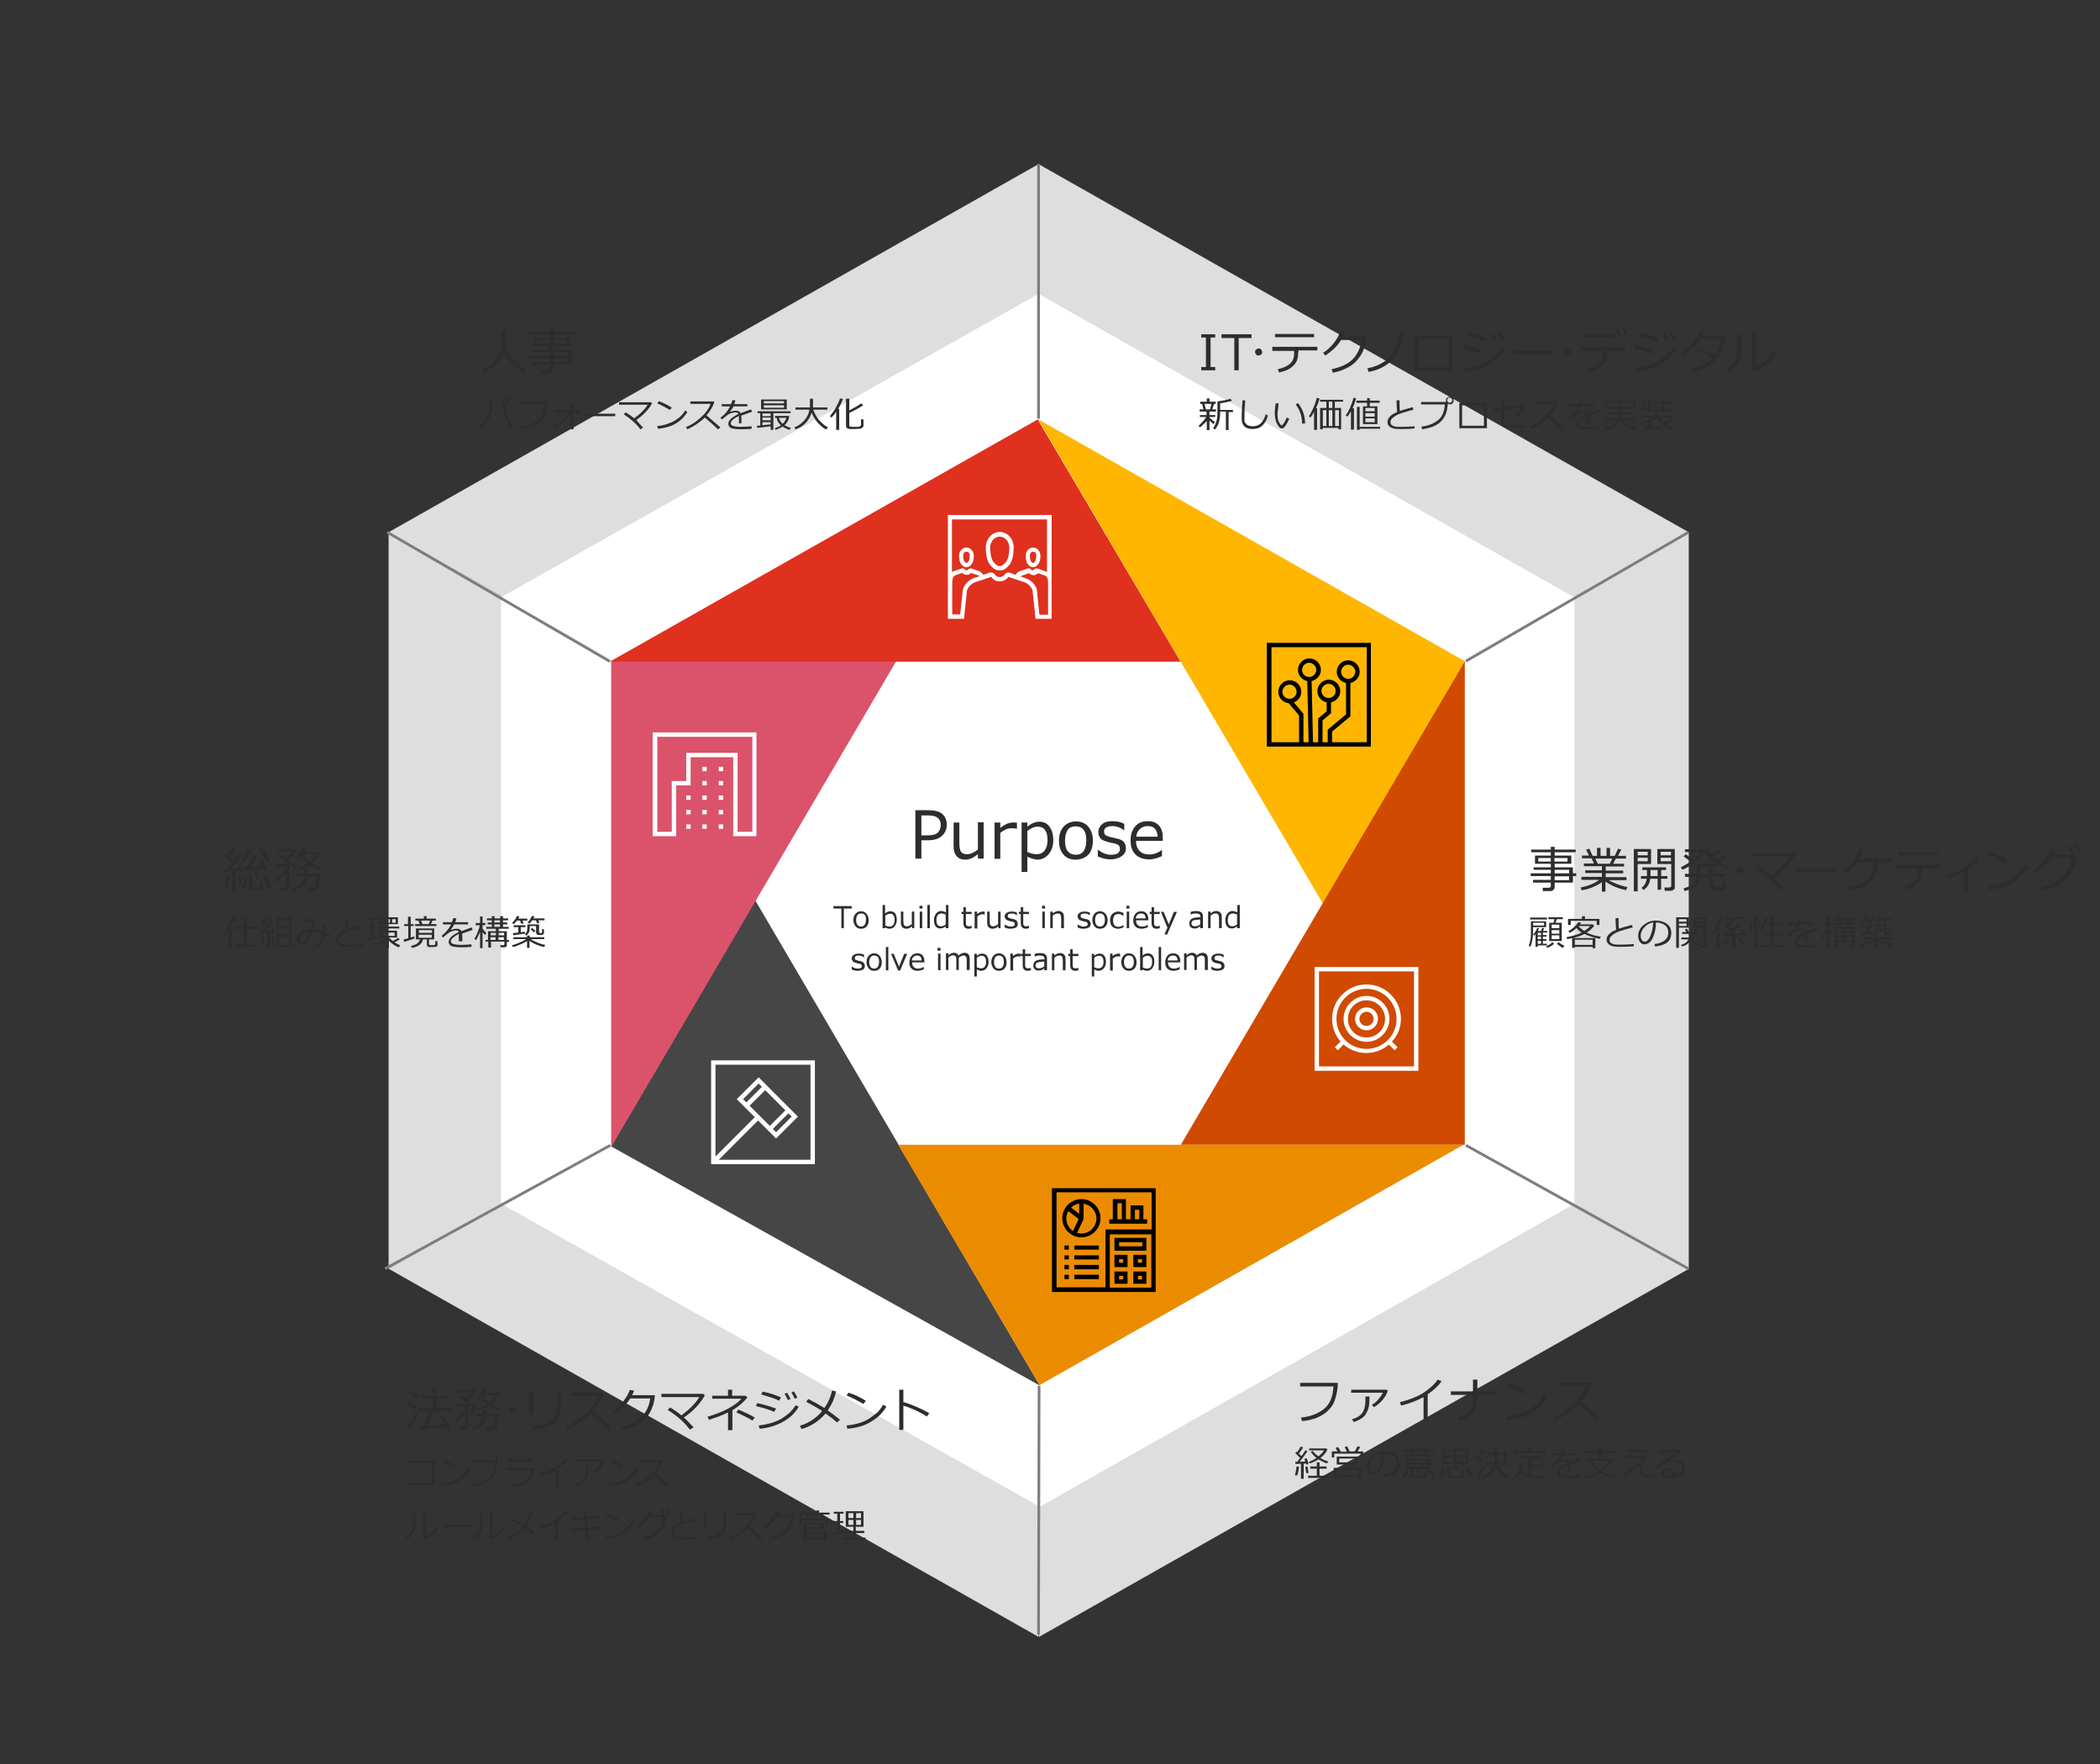 <?xml version="1.0" encoding="utf-8"?>
<!-- Generator: Adobe Illustrator 27.2.0, SVG Export Plug-In . SVG Version: 6.00 Build 0)  -->
<svg version="1.1" xmlns="http://www.w3.org/2000/svg" xmlns:xlink="http://www.w3.org/1999/xlink" x="0px" y="0px"
	 viewBox="0 0 769 646" enable-background="new 0 0 769 646" xml:space="preserve">
<rect x="0" y="0" width="769" height="646" fill="#333333" stroke="none"/>
<g id="デザイン">
	<g id="Purpose-B">
		<g id="_x31__2">
		</g>
		<g id="_x33__2">
		</g>
		<g id="_x32__2">
		</g>
		<g id="_x34__2">
		</g>
		<g id="_x35__2">
		</g>
	</g>
	<g id="_x36__2">
	</g>
	<g id="Purpose-C1-20230905">
		<g id="Purpose-A">
			<polygon fill="#DEDEDE" points="380.5,599.4 618.5,464.6 380.5,329.8 			"/>
			<rect x="-1.5" y="48" opacity="0" fill="#FFFFFF" width="763.7" height="562"/>
			<polygon fill="#DEDEDE" points="380.3,60.1 142.3,194.9 380.3,329.8 			"/>
			<polygon fill="#DEDEDE" points="142.3,194.9 142.3,194.9 142.3,464.6 142.3,464.6 380.3,329.8 			"/>
			<polygon fill="#DEDEDE" points="618.4,194.9 380.3,60.1 380.3,329.8 			"/>
			<polygon fill="#DEDEDE" points="618.4,194.9 618.4,194.9 380.3,329.8 618.4,464.6 618.4,464.6 			"/>
			<polygon fill="#DEDEDE" points="142.3,464.6 380.3,599.4 380.3,329.8 			"/>
			<g>
				<polygon fill="#FFFFFF" points="380.3,107.6 183.5,218.7 380.3,329.8 				"/>
			</g>
			<g>
				<polygon fill="#FFFFFF" points="183.5,219 183.5,219 183.5,440.8 183.5,440.8 380.6,329.9 				"/>
			</g>
			<g>
				<polygon fill="#FFFFFF" points="576.4,218.7 380.3,107.6 380.3,329.8 				"/>
			</g>
			<g>
				<polygon fill="#FFFFFF" points="576.5,218.7 576.5,218.7 380.4,329.8 576.5,440.8 576.5,440.8 				"/>
			</g>
			<g>
				<polygon fill="#FFFFFF" points="380.5,551.9 576.6,440.8 380.5,329.8 				"/>
			</g>
			<g>
				<polygon fill="#FFFFFF" points="183.5,440.8 381,551.9 381,329.8 				"/>
			</g>
			<polygon fill="#FFFFFF" points="432.2,419.7 327.7,419.7 275.4,330.9 327.7,242.1 432.2,242.1 484.5,330.9 			"/>
			<g>
				<path fill="#2D2D2D" d="M308.1,339.9v-7.2h-2.9v-0.9h6.7v0.9h-2.9v7.2H308.1z"/>
				<path fill="#2D2D2D" d="M315.3,340.1c-0.9,0-1.5-0.3-2-0.9c-0.5-0.6-0.8-1.4-0.8-2.3s0.3-1.8,0.8-2.3c0.5-0.6,1.2-0.9,2-0.9
					s1.5,0.3,2,0.9c0.5,0.6,0.8,1.4,0.8,2.4c0,1-0.3,1.8-0.8,2.3C316.9,339.8,316.2,340.1,315.3,340.1z M315.3,334.5
					c-0.6,0-1,0.2-1.3,0.6c-0.3,0.4-0.5,1-0.5,1.8c0,0.8,0.2,1.4,0.5,1.8c0.3,0.4,0.8,0.6,1.3,0.6s1-0.2,1.3-0.6
					c0.3-0.4,0.5-1,0.5-1.8C317.2,335.3,316.6,334.5,315.3,334.5z"/>
				<path fill="#2D2D2D" d="M324.2,339.6l-0.1,0.3h-0.9v-8.5h0.9v3.1c0.7-0.6,1.4-0.8,2-0.8c0.7,0,1.3,0.3,1.7,0.8
					c0.4,0.6,0.6,1.3,0.6,2.3c0,1-0.3,1.8-0.8,2.4s-1.1,0.9-1.9,0.9C325.3,340.1,324.7,340,324.2,339.6z M324.2,335.3v3.6
					c0.5,0.2,1,0.4,1.5,0.4c0.6,0,1.1-0.2,1.4-0.6c0.3-0.4,0.5-1,0.5-1.8c0-1.5-0.5-2.3-1.6-2.3
					C325.4,334.6,324.8,334.8,324.2,335.3z"/>
				<path fill="#2D2D2D" d="M334.9,339.9H334v-0.7c-0.7,0.6-1.4,0.9-2.1,0.9c-0.6,0-1.1-0.2-1.5-0.6s-0.5-1-0.5-1.7v-4h0.9v3.4
					c0,0.8,0.1,1.3,0.3,1.6c0.2,0.3,0.6,0.4,1,0.4c0.6,0,1.2-0.3,1.8-0.8v-4.6h0.9V339.9z"/>
				<path fill="#2D2D2D" d="M337.8,332.7h-1.1v-1h1.1V332.7z M337.7,339.9h-0.9v-6.1h0.9V339.9z"/>
				<path fill="#2D2D2D" d="M340.5,339.9h-0.9v-8.5h0.9V339.9z"/>
				<path fill="#2D2D2D" d="M346.3,339.9v-0.7c-0.7,0.6-1.4,0.8-2,0.8c-0.7,0-1.3-0.3-1.7-0.8c-0.4-0.6-0.6-1.3-0.6-2.3
					c0-1,0.3-1.7,0.8-2.4c0.5-0.6,1.1-0.9,1.9-0.9c0.5,0,1.1,0.2,1.7,0.5v-2.7h0.9v8.5H346.3z M346.3,338.5v-3.6
					c-0.5-0.2-1-0.4-1.5-0.4c-0.6,0-1.1,0.2-1.4,0.6c-0.3,0.4-0.5,1-0.5,1.8c0,1.5,0.5,2.3,1.6,2.3
					C345.1,339.2,345.7,339,346.3,338.5z"/>
				<path fill="#2D2D2D" d="M354.7,340.1c-1.3,0-1.9-0.7-1.9-2.1v-3.3h-0.7v-0.8h0.7v-1.7h0.9v1.7h2.1v0.8h-2.1v2.8
					c0,0.6,0,1.1,0.1,1.2c0.1,0.2,0.2,0.3,0.4,0.4c0.2,0.1,0.4,0.1,0.7,0.1c0.3,0,0.6-0.1,0.9-0.2h0v0.9
					C355.5,340,355.1,340.1,354.7,340.1z"/>
				<path fill="#2D2D2D" d="M356.9,339.9v-6.1h0.9v0.9c0.8-0.6,1.5-0.9,2.1-0.9c0.2,0,0.5,0,0.7,0.1v1h0c-0.3-0.1-0.6-0.1-0.9-0.1
					c-0.6,0-1.2,0.3-1.8,0.8v4.4H356.9z"/>
				<path fill="#2D2D2D" d="M366.5,339.9h-0.9v-0.7c-0.7,0.6-1.4,0.9-2.1,0.9c-0.6,0-1.1-0.2-1.5-0.6s-0.5-1-0.5-1.7v-4h0.9v3.4
					c0,0.8,0.1,1.3,0.3,1.6c0.2,0.3,0.6,0.4,1,0.4c0.6,0,1.2-0.3,1.8-0.8v-4.6h0.9V339.9z"/>
				<path fill="#2D2D2D" d="M370,340.1c-0.8,0-1.5-0.2-2.1-0.5v-1.1h0c0.7,0.5,1.4,0.8,2.2,0.8c1,0,1.5-0.3,1.5-0.9
					c0-0.2-0.1-0.4-0.2-0.6c-0.1-0.1-0.4-0.3-0.8-0.3c-0.4-0.1-0.8-0.2-1.2-0.3s-0.8-0.3-1.1-0.6c-0.2-0.3-0.4-0.6-0.4-1
					c0-0.5,0.2-1,0.7-1.3c0.4-0.3,1-0.5,1.8-0.5c0.8,0,1.4,0.1,2,0.4v1h0c-0.6-0.5-1.3-0.7-2-0.7c-0.4,0-0.8,0.1-1,0.2
					c-0.3,0.2-0.4,0.4-0.4,0.7c0,0.3,0.1,0.4,0.2,0.6c0.1,0.1,0.4,0.2,0.8,0.3l1.2,0.3c0.5,0.1,0.9,0.3,1.1,0.6
					c0.2,0.3,0.4,0.6,0.4,1.1c0,0.6-0.2,1-0.7,1.4C371.4,339.9,370.8,340.1,370,340.1z"/>
				<path fill="#2D2D2D" d="M375.7,340.1c-1.3,0-1.9-0.7-1.9-2.1v-3.3h-0.7v-0.8h0.7v-1.7h0.9v1.7h2.1v0.8h-2.1v2.8
					c0,0.6,0,1.1,0.1,1.2c0.1,0.2,0.2,0.3,0.4,0.4c0.2,0.1,0.4,0.1,0.7,0.1c0.3,0,0.6-0.1,0.9-0.2h0v0.9
					C376.4,340,376,340.1,375.7,340.1z"/>
				<path fill="#2D2D2D" d="M382.7,332.7h-1.1v-1h1.1V332.7z M382.6,339.9h-0.9v-6.1h0.9V339.9z"/>
				<path fill="#2D2D2D" d="M389.5,339.9h-0.9v-3.4c0-0.8-0.1-1.3-0.3-1.6c-0.2-0.3-0.5-0.4-1-0.4c-0.6,0-1.2,0.3-1.8,0.8v4.6h-0.9
					v-6.1h0.9v0.7c0.7-0.6,1.4-0.9,2.1-0.9c0.6,0,1.1,0.2,1.5,0.6s0.5,1,0.5,1.7V339.9z"/>
				<path fill="#2D2D2D" d="M396.7,340.1c-0.8,0-1.5-0.2-2.1-0.5v-1.1h0c0.7,0.5,1.4,0.8,2.2,0.8c1,0,1.5-0.3,1.5-0.9
					c0-0.2-0.1-0.4-0.2-0.6c-0.1-0.1-0.4-0.3-0.8-0.3c-0.4-0.1-0.8-0.2-1.2-0.3s-0.8-0.3-1.1-0.6c-0.2-0.3-0.4-0.6-0.4-1
					c0-0.5,0.2-1,0.7-1.3c0.4-0.3,1-0.5,1.8-0.5c0.8,0,1.4,0.1,2,0.4v1h0c-0.6-0.5-1.3-0.7-2-0.7c-0.4,0-0.8,0.1-1,0.2
					c-0.3,0.2-0.4,0.4-0.4,0.7c0,0.3,0.1,0.4,0.2,0.6c0.1,0.1,0.4,0.2,0.8,0.3l1.2,0.3c0.5,0.1,0.9,0.3,1.1,0.6
					c0.2,0.3,0.4,0.6,0.4,1.1c0,0.6-0.2,1-0.7,1.4C398.1,339.9,397.5,340.1,396.7,340.1z"/>
				<path fill="#2D2D2D" d="M402.8,340.1c-0.9,0-1.5-0.3-2-0.9c-0.5-0.6-0.8-1.4-0.8-2.3s0.3-1.8,0.8-2.3c0.5-0.6,1.2-0.9,2-0.9
					s1.5,0.3,2,0.9c0.5,0.6,0.8,1.4,0.8,2.4c0,1-0.3,1.8-0.8,2.3C404.4,339.8,403.7,340.1,402.8,340.1z M402.8,334.5
					c-0.6,0-1,0.2-1.3,0.6c-0.3,0.4-0.5,1-0.5,1.8c0,0.8,0.2,1.4,0.5,1.8c0.3,0.4,0.8,0.6,1.3,0.6s1-0.2,1.3-0.6
					c0.3-0.4,0.5-1,0.5-1.8C404.6,335.3,404,334.5,402.8,334.5z"/>
				<path fill="#2D2D2D" d="M411.4,339.6c-0.7,0.3-1.4,0.5-1.9,0.5c-0.9,0-1.7-0.3-2.2-0.8c-0.5-0.5-0.8-1.3-0.8-2.3
					c0-1,0.3-1.8,0.8-2.3s1.3-0.9,2.2-0.9c0.6,0,1.2,0.2,1.9,0.5v1.1h0c-0.7-0.5-1.3-0.7-1.9-0.7c-0.6,0-1.1,0.2-1.4,0.6
					c-0.3,0.4-0.5,1-0.5,1.8s0.2,1.3,0.5,1.7c0.3,0.4,0.8,0.6,1.4,0.6c0.6,0,1.2-0.2,1.9-0.7h0V339.6z"/>
				<path fill="#2D2D2D" d="M413.6,332.7h-1.1v-1h1.1V332.7z M413.5,339.9h-0.9v-6.1h0.9V339.9z"/>
				<path fill="#2D2D2D" d="M418.1,340.1c-1,0-1.8-0.3-2.3-0.8c-0.6-0.5-0.8-1.3-0.8-2.3c0-1,0.3-1.8,0.8-2.4s1.2-0.9,2.1-0.9
					c0.8,0,1.4,0.2,1.9,0.7c0.4,0.5,0.7,1.2,0.7,2.1v0.5h-4.5c0,0.7,0.2,1.3,0.6,1.7c0.4,0.4,0.9,0.6,1.6,0.6c0.7,0,1.4-0.2,2.1-0.7
					h0v1C419.4,339.9,418.7,340.1,418.1,340.1z M415.9,336.3h3.6c0-1.2-0.6-1.8-1.7-1.8c-0.5,0-1,0.2-1.3,0.5
					S415.9,335.7,415.9,336.3z"/>
				<path fill="#2D2D2D" d="M423.6,340.1c-1.3,0-1.9-0.7-1.9-2.1v-3.3h-0.7v-0.8h0.7v-1.7h0.9v1.7h2.1v0.8h-2.1v2.8
					c0,0.6,0,1.1,0.1,1.2c0.1,0.2,0.2,0.3,0.4,0.4c0.2,0.1,0.4,0.1,0.7,0.1c0.3,0,0.6-0.1,0.9-0.2h0v0.9
					C424.4,340,424,340.1,423.6,340.1z"/>
				<path fill="#2D2D2D" d="M431,333.9l-3.6,8.3h-1l1.1-2.5l-2.4-5.8h1l1.9,4.6l1.9-4.6H431z"/>
				<path fill="#2D2D2D" d="M439.5,339.9v-0.7c-0.5,0.4-0.9,0.6-1.2,0.7s-0.7,0.1-1,0.1c-0.5,0-1-0.2-1.3-0.5
					c-0.4-0.4-0.5-0.8-0.5-1.4c0-0.7,0.3-1.2,0.8-1.6c0.5-0.4,1.6-0.6,3.3-0.6v-0.2c0-0.4-0.1-0.7-0.4-0.9c-0.3-0.2-0.7-0.3-1.3-0.3
					c-0.6,0-1.2,0.1-1.9,0.4h0v-1c0.7-0.2,1.3-0.3,1.9-0.3c0.9,0,1.6,0.2,2,0.5c0.4,0.3,0.6,0.9,0.6,1.6v4.2H439.5z M439.5,338.5
					v-1.8c-1.3,0.1-2.2,0.2-2.6,0.4c-0.4,0.2-0.6,0.6-0.6,1c0,0.7,0.4,1.1,1.3,1.1C438.3,339.2,438.9,339,439.5,338.5z"/>
				<path fill="#2D2D2D" d="M447.3,339.9h-0.9v-3.4c0-0.8-0.1-1.3-0.3-1.6c-0.2-0.3-0.5-0.4-1-0.4c-0.6,0-1.2,0.3-1.8,0.8v4.6h-0.9
					v-6.1h0.9v0.7c0.7-0.6,1.4-0.9,2.1-0.9c0.6,0,1.1,0.2,1.5,0.6s0.5,1,0.5,1.7V339.9z"/>
				<path fill="#2D2D2D" d="M453,339.9v-0.7c-0.7,0.6-1.4,0.8-2,0.8c-0.7,0-1.3-0.3-1.7-0.8c-0.4-0.6-0.6-1.3-0.6-2.3
					c0-1,0.3-1.7,0.8-2.4c0.5-0.6,1.1-0.9,1.9-0.9c0.5,0,1.1,0.2,1.7,0.5v-2.7h0.9v8.5H453z M453,338.5v-3.6c-0.5-0.2-1-0.4-1.5-0.4
					c-0.6,0-1.1,0.2-1.4,0.6c-0.3,0.4-0.5,1-0.5,1.8c0,1.5,0.5,2.3,1.6,2.3C451.8,339.2,452.4,339,453,338.5z"/>
				<path fill="#2D2D2D" d="M314,355.5c-0.8,0-1.5-0.2-2.1-0.5v-1.1h0c0.7,0.5,1.4,0.8,2.2,0.8c1,0,1.5-0.3,1.5-0.9
					c0-0.2-0.1-0.4-0.2-0.6c-0.1-0.1-0.4-0.3-0.8-0.3c-0.4-0.1-0.8-0.2-1.2-0.3s-0.8-0.3-1.1-0.6c-0.2-0.3-0.4-0.6-0.4-1
					c0-0.5,0.2-1,0.7-1.3c0.4-0.3,1-0.5,1.8-0.5c0.8,0,1.4,0.1,2,0.4v1h0c-0.6-0.5-1.3-0.7-2-0.7c-0.4,0-0.8,0.1-1,0.2
					c-0.3,0.2-0.4,0.4-0.4,0.7c0,0.3,0.1,0.4,0.2,0.6c0.1,0.1,0.4,0.2,0.8,0.3l1.2,0.3c0.5,0.1,0.9,0.3,1.1,0.6
					c0.2,0.3,0.4,0.6,0.4,1.1c0,0.6-0.2,1-0.7,1.4C315.4,355.3,314.8,355.5,314,355.5z"/>
				<path fill="#2D2D2D" d="M320.1,355.5c-0.9,0-1.5-0.3-2-0.9c-0.5-0.6-0.8-1.4-0.8-2.3s0.3-1.8,0.8-2.3c0.5-0.6,1.2-0.9,2-0.9
					s1.5,0.3,2,0.9c0.5,0.6,0.8,1.4,0.8,2.4c0,1-0.3,1.8-0.8,2.3C321.7,355.2,321,355.5,320.1,355.5z M320.1,349.9
					c-0.6,0-1,0.2-1.3,0.6c-0.3,0.4-0.5,1-0.5,1.8c0,0.8,0.2,1.4,0.5,1.8c0.3,0.4,0.8,0.6,1.3,0.6s1-0.2,1.3-0.6
					c0.3-0.4,0.5-1,0.5-1.8C322,350.7,321.3,349.9,320.1,349.9z"/>
				<path fill="#2D2D2D" d="M325.3,355.3h-0.9v-8.5h0.9V355.3z"/>
				<path fill="#2D2D2D" d="M332.2,349.3l-2.6,6.1h-0.7l-2.6-6.1h1l1.9,4.7l1.9-4.7H332.2z"/>
				<path fill="#2D2D2D" d="M336.1,355.5c-1,0-1.8-0.3-2.3-0.8c-0.6-0.5-0.8-1.3-0.8-2.3c0-1,0.3-1.8,0.8-2.4s1.2-0.9,2.1-0.9
					c0.8,0,1.4,0.2,1.9,0.7c0.4,0.5,0.7,1.2,0.7,2.1v0.5h-4.5c0,0.7,0.2,1.3,0.6,1.7c0.4,0.4,0.9,0.6,1.6,0.6c0.7,0,1.4-0.2,2.1-0.7
					h0v1C337.4,355.3,336.6,355.5,336.1,355.5z M333.9,351.7h3.6c0-1.2-0.6-1.8-1.7-1.8c-0.5,0-1,0.2-1.3,0.5
					S333.9,351.1,333.9,351.7z"/>
				<path fill="#2D2D2D" d="M344.4,348.1h-1.1v-1h1.1V348.1z M344.4,355.3h-0.9v-6.1h0.9V355.3z"/>
				<path fill="#2D2D2D" d="M354,355.3v-3.4c0-0.7,0-1.1-0.1-1.3c-0.1-0.2-0.2-0.4-0.4-0.5c-0.2-0.1-0.4-0.2-0.7-0.2
					c-0.5,0-1.1,0.3-1.7,0.8c0,0.2,0,0.4,0,0.7v3.8h-0.9v-3.4c0-0.7,0-1.1-0.1-1.3c-0.1-0.2-0.2-0.4-0.4-0.5
					c-0.2-0.1-0.4-0.2-0.7-0.2c-0.5,0-1.1,0.3-1.7,0.8v4.6h-0.9v-6.1h0.9v0.7c0.7-0.6,1.4-0.9,2-0.9c0.8,0,1.4,0.3,1.7,1
					c0.8-0.7,1.5-1,2.2-1c1.3,0,1.9,0.8,1.9,2.3v4H354z"/>
				<path fill="#2D2D2D" d="M357.7,355v2.6h-0.9v-8.3h0.9v0.7c0.7-0.6,1.4-0.8,2-0.8c0.7,0,1.3,0.3,1.7,0.8c0.4,0.6,0.6,1.3,0.6,2.3
					c0,1-0.3,1.7-0.8,2.3c-0.5,0.6-1.1,0.9-1.9,0.9C358.8,355.5,358.3,355.3,357.7,355z M357.7,350.7v3.5c0.5,0.2,1,0.4,1.5,0.4
					c0.6,0,1.1-0.2,1.4-0.6c0.3-0.4,0.5-1,0.5-1.7c0-1.5-0.5-2.3-1.6-2.3C358.9,350,358.3,350.2,357.7,350.7z"/>
				<path fill="#2D2D2D" d="M365.8,355.5c-0.9,0-1.5-0.3-2-0.9c-0.5-0.6-0.8-1.4-0.8-2.3s0.3-1.8,0.8-2.3c0.5-0.6,1.2-0.9,2-0.9
					s1.5,0.3,2,0.9c0.5,0.6,0.8,1.4,0.8,2.4c0,1-0.3,1.8-0.8,2.3C367.4,355.2,366.7,355.5,365.8,355.5z M365.8,349.9
					c-0.6,0-1,0.2-1.3,0.6c-0.3,0.4-0.5,1-0.5,1.8c0,0.8,0.2,1.4,0.5,1.8c0.3,0.4,0.8,0.6,1.3,0.6s1-0.2,1.3-0.6
					c0.3-0.4,0.5-1,0.5-1.8C367.6,350.7,367,349.9,365.8,349.9z"/>
				<path fill="#2D2D2D" d="M370,355.3v-6.1h0.9v0.9c0.8-0.6,1.5-0.9,2.1-0.9c0.2,0,0.5,0,0.7,0.1v1h0c-0.3-0.1-0.6-0.1-0.9-0.1
					c-0.6,0-1.2,0.3-1.8,0.8v4.4H370z"/>
				<path fill="#2D2D2D" d="M376.4,355.5c-1.3,0-1.9-0.7-1.9-2.1v-3.3h-0.7v-0.8h0.7v-1.7h0.9v1.7h2.1v0.8h-2.1v2.8
					c0,0.6,0,1.1,0.1,1.2c0.1,0.2,0.2,0.3,0.4,0.4c0.2,0.1,0.4,0.1,0.7,0.1c0.3,0,0.6-0.1,0.9-0.2h0v0.9
					C377.2,355.4,376.8,355.5,376.4,355.5z"/>
				<path fill="#2D2D2D" d="M382.4,355.3v-0.7c-0.5,0.4-0.9,0.6-1.2,0.7s-0.7,0.1-1,0.1c-0.5,0-1-0.2-1.3-0.5
					c-0.4-0.4-0.5-0.8-0.5-1.4c0-0.7,0.3-1.2,0.8-1.6c0.5-0.4,1.6-0.6,3.3-0.6v-0.2c0-0.4-0.1-0.7-0.4-0.9c-0.3-0.2-0.7-0.3-1.3-0.3
					c-0.6,0-1.2,0.1-1.9,0.4h0v-1c0.7-0.2,1.3-0.3,1.9-0.3c0.9,0,1.6,0.2,2,0.5c0.4,0.3,0.6,0.9,0.6,1.6v4.2H382.4z M382.4,353.9
					v-1.8c-1.3,0.1-2.2,0.2-2.6,0.4c-0.4,0.2-0.6,0.6-0.6,1c0,0.7,0.4,1.1,1.3,1.1C381.1,354.6,381.7,354.4,382.4,353.9z"/>
				<path fill="#2D2D2D" d="M390.1,355.3h-0.9v-3.4c0-0.8-0.1-1.3-0.3-1.6c-0.2-0.3-0.5-0.4-1-0.4c-0.6,0-1.2,0.3-1.8,0.8v4.6h-0.9
					v-6.1h0.9v0.7c0.7-0.6,1.4-0.9,2.1-0.9c0.6,0,1.1,0.2,1.5,0.6s0.5,1,0.5,1.7V355.3z"/>
				<path fill="#2D2D2D" d="M393.8,355.5c-1.3,0-1.9-0.7-1.9-2.1v-3.3h-0.7v-0.8h0.7v-1.7h0.9v1.7h2.1v0.8h-2.1v2.8
					c0,0.6,0,1.1,0.1,1.2c0.1,0.2,0.2,0.3,0.4,0.4c0.2,0.1,0.4,0.1,0.7,0.1c0.3,0,0.6-0.1,0.9-0.2h0v0.9
					C394.6,355.4,394.2,355.5,393.8,355.5z"/>
				<path fill="#2D2D2D" d="M400.7,355v2.6h-0.9v-8.3h0.9v0.7c0.7-0.6,1.4-0.8,2-0.8c0.7,0,1.3,0.3,1.7,0.8c0.4,0.6,0.6,1.3,0.6,2.3
					c0,1-0.3,1.7-0.8,2.3c-0.5,0.6-1.1,0.9-1.9,0.9C401.8,355.5,401.3,355.3,400.7,355z M400.7,350.7v3.5c0.5,0.2,1,0.4,1.5,0.4
					c0.6,0,1.1-0.2,1.4-0.6c0.3-0.4,0.5-1,0.5-1.7c0-1.5-0.5-2.3-1.6-2.3C401.9,350,401.3,350.2,400.7,350.7z"/>
				<path fill="#2D2D2D" d="M406.5,355.3v-6.1h0.9v0.9c0.8-0.6,1.5-0.9,2.1-0.9c0.2,0,0.5,0,0.7,0.1v1h0c-0.3-0.1-0.6-0.1-0.9-0.1
					c-0.6,0-1.2,0.3-1.8,0.8v4.4H406.5z"/>
				<path fill="#2D2D2D" d="M413.4,355.5c-0.9,0-1.5-0.3-2-0.9c-0.5-0.6-0.8-1.4-0.8-2.3s0.3-1.8,0.8-2.3c0.5-0.6,1.2-0.9,2-0.9
					s1.5,0.3,2,0.9c0.5,0.6,0.8,1.4,0.8,2.4c0,1-0.3,1.8-0.8,2.3C414.9,355.2,414.2,355.5,413.4,355.5z M413.4,349.9
					c-0.6,0-1,0.2-1.3,0.6c-0.3,0.4-0.5,1-0.5,1.8c0,0.8,0.2,1.4,0.5,1.8c0.3,0.4,0.8,0.6,1.3,0.6s1-0.2,1.3-0.6
					c0.3-0.4,0.5-1,0.5-1.8C415.2,350.7,414.6,349.9,413.4,349.9z"/>
				<path fill="#2D2D2D" d="M418.5,355l-0.1,0.3h-0.9v-8.5h0.9v3.1c0.7-0.6,1.4-0.8,2-0.8c0.7,0,1.3,0.3,1.7,0.8
					c0.4,0.6,0.6,1.3,0.6,2.3c0,1-0.3,1.8-0.8,2.4s-1.1,0.9-1.9,0.9C419.6,355.5,419,355.4,418.5,355z M418.5,350.7v3.6
					c0.5,0.2,1,0.4,1.5,0.4c0.6,0,1.1-0.2,1.4-0.6c0.3-0.4,0.5-1,0.5-1.8c0-1.5-0.5-2.3-1.6-2.3C419.7,350,419.1,350.2,418.5,350.7z
					"/>
				<path fill="#2D2D2D" d="M425.2,355.3h-0.9v-8.5h0.9V355.3z"/>
				<path fill="#2D2D2D" d="M429.8,355.5c-1,0-1.8-0.3-2.3-0.8c-0.6-0.5-0.8-1.3-0.8-2.3c0-1,0.3-1.8,0.8-2.4s1.2-0.9,2.1-0.9
					c0.8,0,1.4,0.2,1.9,0.7c0.4,0.5,0.7,1.2,0.7,2.1v0.5h-4.5c0,0.7,0.2,1.3,0.6,1.7c0.4,0.4,0.9,0.6,1.6,0.6c0.7,0,1.4-0.2,2.1-0.7
					h0v1C431.1,355.3,430.3,355.5,429.8,355.5z M427.6,351.7h3.6c0-1.2-0.6-1.8-1.7-1.8c-0.5,0-1,0.2-1.3,0.5
					S427.6,351.1,427.6,351.7z"/>
				<path fill="#2D2D2D" d="M441.2,355.3v-3.4c0-0.7,0-1.1-0.1-1.3c-0.1-0.2-0.2-0.4-0.4-0.5c-0.2-0.1-0.4-0.2-0.7-0.2
					c-0.5,0-1.1,0.3-1.7,0.8c0,0.2,0,0.4,0,0.7v3.8h-0.9v-3.4c0-0.7,0-1.1-0.1-1.3c-0.1-0.2-0.2-0.4-0.4-0.5
					c-0.2-0.1-0.4-0.2-0.7-0.2c-0.5,0-1.1,0.3-1.7,0.8v4.6h-0.9v-6.1h0.9v0.7c0.7-0.6,1.4-0.9,2-0.9c0.8,0,1.4,0.3,1.7,1
					c0.8-0.7,1.5-1,2.2-1c1.3,0,1.9,0.8,1.9,2.3v4H441.2z"/>
				<path fill="#2D2D2D" d="M445.7,355.5c-0.8,0-1.5-0.2-2.1-0.5v-1.1h0c0.7,0.5,1.4,0.8,2.2,0.8c1,0,1.5-0.3,1.5-0.9
					c0-0.2-0.1-0.4-0.2-0.6c-0.1-0.1-0.4-0.3-0.8-0.3c-0.4-0.1-0.8-0.2-1.2-0.3s-0.8-0.3-1.1-0.6c-0.2-0.3-0.4-0.6-0.4-1
					c0-0.5,0.2-1,0.7-1.3c0.4-0.3,1-0.5,1.8-0.5c0.8,0,1.4,0.1,2,0.4v1h0c-0.6-0.5-1.3-0.7-2-0.7c-0.4,0-0.8,0.1-1,0.2
					c-0.3,0.2-0.4,0.4-0.4,0.7c0,0.3,0.1,0.4,0.2,0.6c0.1,0.1,0.4,0.2,0.8,0.3l1.2,0.3c0.5,0.1,0.9,0.3,1.1,0.6
					c0.2,0.3,0.4,0.6,0.4,1.1c0,0.6-0.2,1-0.7,1.4C447,355.3,446.4,355.5,445.7,355.5z"/>
			</g>
			<g>
				<path fill="#2D2D2D" d="M337.4,307.7v6.7h-2.2v-17.7h4.9c2.3,0,4,0.5,5,1.4s1.6,2.2,1.6,3.9c0,1.7-0.6,3-1.8,4.1s-2.9,1.6-5,1.6
					H337.4z M337.4,298.6v7.3h2.2c1.8,0,3.1-0.3,3.8-1s1.1-1.6,1.1-2.8s-0.4-2-1.1-2.6s-1.9-0.9-3.5-0.9H337.4z"/>
				<path fill="#2D2D2D" d="M360.2,314.4h-2.1v-1.6c-1.6,1.3-3.1,2-4.6,2c-1.4,0-2.4-0.4-3.2-1.3s-1.1-2.1-1.1-3.7v-8.6h2.1v7.4
					c0,1.7,0.2,2.8,0.7,3.4s1.2,0.8,2.2,0.8c1.2,0,2.5-0.6,3.9-1.7v-10h2.1V314.4z"/>
				<path fill="#2D2D2D" d="M364.2,314.4v-13.2h2.1v2c1.7-1.4,3.2-2,4.6-2c0.5,0,1,0,1.5,0.1v2.2h-0.1c-0.6-0.2-1.3-0.2-2-0.2
					c-1.3,0-2.7,0.6-4,1.7v9.5H364.2z"/>
				<path fill="#2D2D2D" d="M376.2,313.7v5.6h-2.1v-18.1h2.1v1.5c1.5-1.2,3-1.8,4.4-1.8c1.6,0,2.8,0.6,3.7,1.8s1.4,2.9,1.4,5
					c0,2.1-0.6,3.8-1.7,5.1s-2.5,2-4.1,2C378.6,314.7,377.4,314.3,376.2,313.7z M376.2,304.3v7.7c1.2,0.5,2.3,0.8,3.3,0.8
					c1.3,0,2.3-0.4,3-1.3s1.1-2.2,1.1-3.8c0-3.3-1.2-5-3.6-5C378.7,302.7,377.5,303.3,376.2,304.3z"/>
				<path fill="#2D2D2D" d="M393.9,314.8c-1.9,0-3.4-0.6-4.5-1.9s-1.6-2.9-1.6-5.1s0.6-3.9,1.7-5.1s2.6-1.9,4.5-1.9s3.4,0.6,4.5,1.9
					s1.7,3,1.7,5.1s-0.5,3.9-1.6,5.1S395.7,314.8,393.9,314.8z M393.9,302.6c-1.3,0-2.3,0.4-2.9,1.3s-1,2.2-1,3.9c0,1.7,0.3,3,1,3.9
					s1.7,1.3,2.9,1.3s2.3-0.4,2.9-1.3s1-2.2,1-3.9C397.8,304.3,396.5,302.6,393.9,302.6z"/>
				<path fill="#2D2D2D" d="M406.7,314.7c-1.7,0-3.2-0.4-4.7-1.1v-2.4h0.1c1.6,1.2,3.1,1.8,4.7,1.8c2.2,0,3.3-0.7,3.3-2.1
					c0-0.5-0.1-1-0.4-1.3s-0.9-0.6-1.8-0.8c-0.8-0.1-1.6-0.3-2.6-0.6s-1.8-0.6-2.3-1.2s-0.8-1.3-0.8-2.3c0-1.2,0.5-2.1,1.4-2.9
					s2.2-1.1,3.8-1.1c1.6,0,3.1,0.3,4.3,1v2.3h-0.1c-1.4-1-2.8-1.5-4.3-1.5c-0.9,0-1.7,0.2-2.2,0.5s-0.8,0.8-0.8,1.4
					c0,0.5,0.1,1,0.4,1.3s0.9,0.5,1.8,0.8l2.6,0.6c1.1,0.2,1.9,0.6,2.4,1.2s0.8,1.4,0.8,2.3c0,1.2-0.5,2.2-1.5,2.9
					S408.4,314.7,406.7,314.7z"/>
				<path fill="#2D2D2D" d="M420.9,314.7c-2.2,0-3.9-0.6-5.1-1.8s-1.8-2.9-1.8-5.1c0-2.2,0.6-3.9,1.7-5.2s2.7-1.9,4.6-1.9
					c1.8,0,3.1,0.5,4.1,1.6s1.4,2.5,1.4,4.5v1.1h-9.8c0,1.6,0.4,2.8,1.3,3.7s2.1,1.3,3.6,1.3c1.5,0,3-0.5,4.5-1.6h0.1v2.2
					C423.7,314.3,422.2,314.7,420.9,314.7z M416.1,306.4h7.8c-0.1-2.6-1.3-3.9-3.6-3.9c-1.2,0-2.1,0.4-2.9,1.1
					S416.2,305.2,416.1,306.4z"/>
			</g>
			<g>
				<path fill="#2D2D2D" d="M159.2,543.8h-9.6v-0.9h8.5v-7.1h-8.4V535h9.5V543.8z"/>
				<path fill="#2D2D2D" d="M172.2,538.3c-0.7,1.2-1.6,2.2-2.7,3.1c-1.1,0.9-2.2,1.5-3.4,1.9c-1.2,0.4-2.6,0.7-4.2,0.9l-0.2-0.9
					c1.3-0.1,2.5-0.4,3.6-0.7c1-0.4,1.9-0.8,2.7-1.3c0.7-0.5,1.3-1,1.8-1.5c0.5-0.5,1-1.2,1.5-2L172.2,538.3z M166.9,536.7l-0.7,0.8
					c-1.5-0.9-2.9-1.6-4.3-2.3l0.5-0.8C163.9,535.1,165.4,535.8,166.9,536.7z"/>
				<path fill="#2D2D2D" d="M182.2,535.3c-0.2,1.8-0.5,3.4-1.1,4.5c-0.6,1.2-1.6,2.2-2.9,3c-1.4,0.8-3,1.3-5,1.5l-0.2-0.9
					c2.1-0.2,4-0.9,5.6-2s2.5-3.1,2.6-5.8h-8.4v-0.9h8.9c-0.1-0.2-0.1-0.4-0.1-0.6c0-0.4,0.1-0.7,0.4-0.9c0.3-0.2,0.6-0.4,1-0.4
					c0.4,0,0.7,0.1,0.9,0.4c0.3,0.2,0.4,0.6,0.4,0.9c0,0.4-0.1,0.7-0.4,0.9s-0.6,0.4-0.9,0.4C182.7,535.5,182.4,535.4,182.2,535.3z
					 M182.9,535c0.2,0,0.4-0.1,0.6-0.2s0.3-0.4,0.3-0.6c0-0.2-0.1-0.5-0.3-0.6c-0.2-0.2-0.4-0.3-0.6-0.3c-0.2,0-0.4,0.1-0.6,0.3
					s-0.3,0.4-0.3,0.6c0,0.2,0.1,0.4,0.3,0.6C182.4,534.9,182.6,535,182.9,535z"/>
				<path fill="#2D2D2D" d="M195.7,537.5c0,0.7-0.1,1.3-0.2,1.7c-0.1,0.4-0.3,1-0.7,1.7s-0.9,1.3-1.5,1.8c-0.7,0.5-1.5,0.9-2.5,1.2
					c-1,0.3-2.2,0.4-3.5,0.5l-0.2-0.9c2.3-0.1,4.1-0.5,5.3-1.3c1.2-0.8,1.9-2.1,2.1-3.8h-8.9v-0.9H195.7z M195.3,535.3h-9.1v-0.9
					h9.1V535.3z"/>
				<path fill="#2D2D2D" d="M204.7,544.4h-1.1v-6.1c-1.8,0.9-3.7,1.7-5.7,2.1l-0.3-0.8c2.6-0.7,4.7-1.5,6.2-2.6
					c1.5-1,2.7-2.1,3.4-3.2l1,0.4c-0.7,1.1-1.9,2.2-3.6,3.3V544.4z"/>
				<path fill="#2D2D2D" d="M221.4,534.8c-0.1,0.3-0.3,0.7-0.6,1.4s-0.9,1.4-1.7,2.1c-0.7,0.7-1.4,1.2-1.9,1.5l-0.5-0.7
					c0.8-0.5,1.5-1.2,2.2-2s1-1.4,1.2-1.9h-9.8v-0.9h10.9L221.4,534.8z M215.6,536.5c0,1.5-0.1,2.6-0.2,3.4c-0.2,0.8-0.5,1.5-1,2.2
					c-0.5,0.6-1.1,1.2-1.8,1.6c-0.7,0.4-1.3,0.6-1.8,0.7l-0.4-0.8c1.5-0.4,2.6-1.1,3.2-2c0.6-0.9,0.9-2,1-3.4l0-1.7H215.6z"/>
				<path fill="#2D2D2D" d="M233.6,538.3c-0.7,1.2-1.6,2.2-2.7,3.1c-1.1,0.9-2.2,1.5-3.4,1.9c-1.2,0.4-2.6,0.7-4.2,0.9l-0.2-0.9
					c1.3-0.1,2.5-0.4,3.6-0.7c1-0.4,1.9-0.8,2.7-1.3c0.7-0.5,1.3-1,1.8-1.5c0.5-0.5,1-1.2,1.5-2L233.6,538.3z M228.3,536.7l-0.7,0.8
					c-1.5-0.9-2.9-1.6-4.3-2.3l0.5-0.8C225.3,535.1,226.8,535.8,228.3,536.7z"/>
				<path fill="#2D2D2D" d="M245,543.7l-0.9,0.7c-1.1-1.1-2.6-2.5-4.6-4.2c-2,1.9-4,3.3-6,4.1l-0.5-0.8c1.7-0.7,3.3-1.8,5-3.2
					c1.7-1.5,2.8-3.1,3.5-4.9h-7v-0.8h8.1l0.2,0.2c-0.6,1.7-1.5,3.3-2.7,4.7C241.4,540.5,243,541.9,245,543.7z"/>
				<path fill="#2D2D2D" d="M152.3,556.9c0,1,0,1.7-0.1,2.3s-0.3,1.2-0.6,1.8c-0.3,0.6-0.7,1.1-1.1,1.6c-0.5,0.5-1,0.9-1.5,1.1
					l-0.5-0.8c0.5-0.3,1-0.7,1.4-1.2c0.4-0.5,0.8-1.1,1-1.8c0.2-0.7,0.3-1.8,0.3-3.2v-2.6h1V556.9z M160.9,559.1
					c-0.5,1.1-1.3,2.1-2.4,2.9s-2.2,1.4-3.2,1.7l-0.4-0.4v-9.5h1v8.6c0.7-0.2,1.4-0.6,2.2-1.2s1.5-1.5,2.1-2.6L160.9,559.1z"/>
				<path fill="#2D2D2D" d="M172.6,559.3h-10.1v-0.9h10.1V559.3z"/>
				<path fill="#2D2D2D" d="M176.8,556.9c0,1,0,1.7-0.1,2.3s-0.3,1.2-0.6,1.8c-0.3,0.6-0.7,1.1-1.1,1.6c-0.5,0.5-1,0.9-1.5,1.1
					L173,563c0.5-0.3,1-0.7,1.4-1.2c0.4-0.5,0.8-1.1,1-1.8c0.2-0.7,0.3-1.8,0.3-3.2v-2.6h1V556.9z M185.4,559.1
					c-0.5,1.1-1.3,2.1-2.4,2.9s-2.2,1.4-3.2,1.7l-0.4-0.4v-9.5h1v8.6c0.7-0.2,1.4-0.6,2.2-1.2s1.5-1.5,2.1-2.6L185.4,559.1z"/>
				<path fill="#2D2D2D" d="M194.9,553.7c-0.3,1.8-1,3.5-2.2,5.1c1.2,0.8,2.3,1.7,3.2,2.4l-0.8,0.8c-0.6-0.6-1.6-1.4-3-2.4
					c-1.7,2.1-3.8,3.4-6.2,4.2l-0.4-0.8c2.2-0.7,4.2-2,5.8-3.9c-0.9-0.7-2.3-1.5-4.2-2.4l0.6-0.7c1.6,0.8,3,1.6,4.2,2.4
					c1-1.4,1.7-3,2-4.7L194.9,553.7z"/>
				<path fill="#2D2D2D" d="M204.4,563.9h-1.1v-6.1c-1.8,0.9-3.7,1.7-5.7,2.1l-0.3-0.8c2.6-0.7,4.7-1.5,6.2-2.6
					c1.5-1,2.7-2.1,3.4-3.2l1,0.4c-0.7,1.1-1.9,2.2-3.6,3.3V563.9z"/>
				<path fill="#2D2D2D" d="M220.4,559.7l-5.1,0.5l0.3,3.7l-1,0.1l-0.3-3.7l-5.4,0.5l-0.1-0.9l5.4-0.5l-0.3-3l-4.6,0.4l-0.1-0.9
					l4.6-0.4l-0.2-2.1l1-0.1l0.2,2.1l4.4-0.4l0.1,0.9l-4.4,0.4l0.3,3l5.2-0.5L220.4,559.7z"/>
				<path fill="#2D2D2D" d="M232,557.8c-0.7,1.2-1.6,2.2-2.7,3.1c-1.1,0.9-2.2,1.5-3.4,1.9c-1.2,0.4-2.6,0.7-4.2,0.9l-0.2-0.9
					c1.3-0.1,2.5-0.4,3.6-0.7c1-0.4,1.9-0.8,2.7-1.3c0.7-0.5,1.3-1,1.8-1.5c0.5-0.5,1-1.2,1.5-2L232,557.8z M226.7,556.2L226,557
					c-1.5-0.9-2.9-1.6-4.3-2.3l0.5-0.8C223.7,554.6,225.2,555.3,226.7,556.2z"/>
				<path fill="#2D2D2D" d="M238.7,553.5c-0.1,0.4-0.3,0.8-0.5,1.2h5.9l0,0.8c0,0.2-0.1,0.7-0.3,1.4c-0.1,0.5-0.3,0.9-0.5,1.4
					s-0.4,0.9-0.7,1.4c-0.3,0.5-0.7,0.9-1.1,1.4s-0.9,0.8-1.5,1.2s-1.2,0.7-2,0.9c-0.7,0.3-1.5,0.5-2.4,0.7l-0.4-0.9
					c2.3-0.5,4.1-1.3,5.4-2.5s2-2.9,2.3-4.9h-5.2c-0.5,0.8-1.1,1.5-1.8,2.2c-0.7,0.7-1.5,1.3-2.2,1.7l-0.6-0.7
					c1.1-0.7,2-1.6,2.8-2.6c0.8-1.1,1.3-2,1.6-3L238.7,553.5z M243.5,554.2l-0.7,0.3c-0.3-0.6-0.6-1.2-0.9-1.7l0.7-0.3
					C242.9,553.1,243.2,553.7,243.5,554.2z M245.2,554l-0.7,0.3c-0.3-0.6-0.6-1.2-0.9-1.7l0.6-0.3
					C244.6,552.8,244.9,553.3,245.2,554z"/>
				<path fill="#2D2D2D" d="M255.3,563.5c-1.2,0.1-2.4,0.2-3.7,0.2c-0.6,0-1.2,0-1.9,0c-0.7,0-1.2-0.1-1.7-0.2s-0.8-0.2-1.2-0.5
					c-0.3-0.2-0.6-0.5-0.8-0.8c-0.2-0.3-0.2-0.7-0.2-1.1c0-1.4,1.1-2.6,3.3-3.5c-0.1-1.3-0.2-2.7-0.2-4.1h1c0,0.2,0,0.4,0,0.6
					c0,1,0,2,0.1,3.2c0.8-0.3,2.3-0.7,4.5-1.4l0.2,0.9c-0.6,0.2-1.6,0.5-3,0.8s-2.4,0.8-3,1.1s-1.2,0.7-1.5,1.1s-0.5,0.8-0.5,1.3
					c0,0.2,0,0.4,0.1,0.6c0.1,0.2,0.2,0.3,0.4,0.5s0.4,0.3,0.8,0.4s0.8,0.2,1.3,0.2s1.1,0,1.8,0c1.5,0,2.9-0.1,4.1-0.2V563.5z"/>
				<path fill="#2D2D2D" d="M258.8,559.9h-1.1v-6.2h1.1V559.9z M265.9,558.4c0,1-0.2,1.8-0.7,2.6s-1.2,1.4-2.2,1.9
					c-1,0.5-2.4,0.8-4.1,0.9l-0.2-0.9c2.1-0.2,3.7-0.6,4.7-1.4c1-0.8,1.5-1.9,1.5-3.4v-4.6h1.1V558.4z"/>
				<path fill="#2D2D2D" d="M279.2,563.2l-0.9,0.7c-1.1-1.1-2.6-2.5-4.6-4.2c-2,1.9-4,3.3-6,4.1l-0.5-0.8c1.7-0.7,3.3-1.8,5-3.2
					c1.7-1.5,2.8-3.1,3.5-4.9h-7v-0.8h8.1l0.2,0.2c-0.6,1.7-1.5,3.3-2.7,4.7C275.7,560,277.3,561.4,279.2,563.2z"/>
				<path fill="#2D2D2D" d="M285.3,553.5c-0.1,0.4-0.3,0.8-0.5,1.2h5.9l0,0.8c0,0.2-0.1,0.7-0.3,1.4c-0.1,0.5-0.3,0.9-0.5,1.4
					s-0.4,0.9-0.7,1.4c-0.3,0.5-0.7,0.9-1.1,1.4s-0.9,0.8-1.5,1.2s-1.2,0.7-2,0.9s-1.5,0.5-2.4,0.7l-0.4-0.9
					c2.3-0.5,4.1-1.3,5.4-2.5s2-2.9,2.3-4.9h-5.2c-0.5,0.8-1.1,1.5-1.8,2.2c-0.7,0.7-1.5,1.3-2.2,1.7l-0.6-0.7
					c1.1-0.7,2-1.6,2.8-2.6c0.8-1.1,1.3-2,1.6-3L285.3,553.5z"/>
				<path fill="#2D2D2D" d="M294,554.5c-0.4,0.6-0.8,1-1,1.3l-0.7-0.4c0.7-0.8,1.3-1.6,1.7-2.4l0.9,0.2c-0.1,0.2-0.2,0.4-0.4,0.7
					h3.2v0.7h-1.8l0.5,0.9l-0.9,0.2l-0.5-1.1H294z M297.5,556.1v-0.7h0.9v0.7h4.9v1.9h-0.9v-1.3h-8.8v1.4h-0.9v-2H297.5z
					 M301.6,564.1v-0.4h-6.5v0.4h-0.9v-6.5h7.6v2.4h-6.7v1h7.4v3.1H301.6z M300.9,558.2h-5.8v1.1h5.8V558.2z M301.6,561.7h-6.5v1.4
					h6.5V561.7z M299.1,554.5c-0.3,0.4-0.5,0.7-0.7,0.8l-0.6-0.3c0.5-0.6,1-1.3,1.4-2l0.9,0.2c-0.1,0.2-0.2,0.4-0.4,0.7h4.1v0.7
					h-2.5l0.5,0.9l-0.9,0.2l-0.5-1.1H299.1z"/>
				<path fill="#2D2D2D" d="M305.1,562.3l-0.2-0.8c0.6-0.1,1.1-0.2,1.7-0.4v-3.4h-1.3v-0.7h1.3v-2.7h-1.3v-0.7h3.6v0.7h-1.3v2.7h1.2
					v0.7h-1.2v3.1c0.5-0.1,0.9-0.3,1.2-0.4l0.1,0.8c-0.3,0.1-0.8,0.3-1.7,0.5C306.4,561.9,305.7,562.1,305.1,562.3z M312.5,563.1
					v-1.7h-3.1v-0.8h3.1v-1.5h-2.8v-5.7h6.5v5.7h-2.8v1.5h3.1v0.8h-3.1v1.7h3.6v0.8h-8.3v-0.8H312.5z M310.7,555.9h1.8v-1.8h-1.8
					V555.9z M312.5,556.6h-1.8v1.8h1.8V556.6z M313.5,555.9h1.8v-1.8h-1.8V555.9z M315.3,556.6h-1.8v1.8h1.8V556.6z"/>
			</g>
			<g>
				<path fill="#2D2D2D" d="M151.6,516.1c-0.8-0.7-1.7-1.5-2.8-2.2l0.9-0.9c1.3,0.9,2.2,1.6,2.8,2.1L151.6,516.1z M150.2,523.5
					l-1.1-0.8c0.5-0.6,1-1.4,1.7-2.6c0.6-1.1,1.1-2.1,1.4-2.9l1.2,0.4c-0.2,0.7-0.7,1.7-1.3,2.8S150.7,522.7,150.2,523.5z
					 M152.4,512.2c-1.1-0.9-2-1.7-2.8-2.3l0.9-0.9c1.3,0.9,2.3,1.6,2.8,2.2L152.4,512.2z M153.3,523.5l-0.3-1.1
					c0.6,0,1.2-0.1,1.8-0.1c0.9-1.7,1.6-3.6,2.3-5.6h-3.7v-1.1h5.1v-3.4h-4.4v-1h4.4v-2.6h1.4v2.6h4.7v1h-4.7v3.4h5.5v1.1h-6.7
					c-0.8,2-1.6,3.9-2.4,5.5c2.9-0.2,5-0.4,6.4-0.6c-0.7-1.1-1.3-2-1.8-2.8l1.1-0.5c1.1,1.4,2.2,3,3.2,4.9l-1.3,0.5
					c-0.2-0.3-0.4-0.7-0.7-1.2C161.2,522.8,157.9,523.2,153.3,523.5z"/>
				<path fill="#2D2D2D" d="M170.2,523.7h-1.8l-0.2-1.1h1.6c0.4,0,0.6-0.2,0.6-0.6v-4.8c-1,1.5-2.1,2.7-3.2,3.6l-0.7-0.7
					c0.6-0.5,1.3-1.3,2.1-2.3c0.8-1,1.4-1.9,1.8-2.7v0h-3.2V514h3.7c-0.7-0.7-1.6-1.5-2.9-2.6l0.9-0.6l1.7,1.4
					c1.1-1,1.9-1.7,2.2-2.2h-5.2V509h6.5l0.5,0.5c-0.7,1-1.8,2.1-3.3,3.3c0.3,0.3,0.5,0.5,0.7,0.7l-0.9,0.5h3.4l0.3,0.2
					c-0.1,0.4-0.4,1-0.7,1.8s-0.7,1.3-0.9,1.7l-0.9-0.3c0.5-0.9,0.8-1.7,1-2.4h-1.8v7.5c0,0.3-0.2,0.6-0.5,0.8
					C171,523.6,170.6,523.7,170.2,523.7z M173.4,523.8l-0.5-0.9c1-0.4,1.9-0.9,2.6-1.6c0.7-0.7,1.2-1.6,1.4-2.6h-2.8v-1h2.8v-1.4
					h1.3v1.4h4.1v1.9c0,1,0,1.7-0.1,2.2c-0.1,0.5-0.2,0.9-0.4,1.1c-0.2,0.2-0.4,0.4-0.6,0.5c-0.2,0.1-0.5,0.2-0.8,0.2
					c-0.3,0-0.8,0.1-1.6,0.1h-0.5l-0.1-1.1h1.5c0.4,0,0.6-0.1,0.9-0.3c0.2-0.2,0.4-0.5,0.4-0.9s0.1-1.3,0.1-2.7h-2.8
					c-0.3,1.3-0.8,2.4-1.7,3.2C175.6,522.7,174.6,523.4,173.4,523.8z M179.1,514.8c-1,0.7-2.3,1.2-3.7,1.6l-0.4-0.8
					c1.4-0.4,2.5-0.9,3.2-1.4c-0.9-0.7-1.6-1.6-2-2.5c-0.5,0.7-0.9,1.1-1.2,1.4l-0.9-0.6c0.5-0.6,1-1.3,1.5-2c0.5-0.8,0.8-1.5,1-2.1
					l1.3,0.3c-0.1,0.4-0.4,0.8-0.6,1.3h6v1h-1.1c-0.3,1.2-1,2.2-2.1,3.2c1.1,0.6,2.2,1,3.4,1.3l-0.6,1
					C181.4,516,180.1,515.4,179.1,514.8z M179.1,513.5c0.9-0.8,1.5-1.6,1.8-2.6H177C177.4,511.9,178.1,512.8,179.1,513.5z"/>
				<path fill="#2D2D2D" d="M186.5,516.4c0-0.3,0.1-0.6,0.4-0.9c0.3-0.2,0.6-0.4,0.9-0.4c0.3,0,0.6,0.1,0.9,0.4
					c0.3,0.2,0.4,0.5,0.4,0.9c0,0.3-0.1,0.6-0.4,0.9c-0.3,0.2-0.5,0.4-0.9,0.4c-0.4,0-0.7-0.1-0.9-0.4
					C186.6,517,186.5,516.7,186.5,516.4z"/>
				<path fill="#2D2D2D" d="M195.3,518h-1.5v-8.5h1.5V518z M205.2,516c0,1.3-0.3,2.5-0.9,3.6c-0.6,1.1-1.7,1.9-3.1,2.6
					c-1.5,0.7-3.4,1.1-5.7,1.2l-0.3-1.2c3-0.2,5.2-0.9,6.6-2c1.4-1.1,2.1-2.6,2.1-4.6v-6.4h1.5V516z"/>
				<path fill="#2D2D2D" d="M223.8,522.6l-1.2,0.9c-1.6-1.6-3.7-3.5-6.4-5.7c-2.8,2.7-5.6,4.6-8.5,5.7l-0.6-1.1
					c2.3-0.9,4.7-2.4,7-4.5c2.3-2,4-4.3,4.9-6.7h-9.8v-1.2h11.3l0.4,0.3c-0.8,2.4-2.1,4.5-3.8,6.5
					C218.8,518.2,221.1,520.1,223.8,522.6z"/>
				<path fill="#2D2D2D" d="M232.2,509.2c-0.2,0.5-0.4,1.1-0.7,1.7h8.3l-0.1,1.2c0,0.3-0.2,1-0.4,2c-0.2,0.6-0.4,1.2-0.7,1.9
					s-0.6,1.3-1,1.9c-0.4,0.7-0.9,1.3-1.5,1.9c-0.6,0.6-1.3,1.1-2.1,1.6c-0.8,0.5-1.7,0.9-2.7,1.3c-1,0.4-2.2,0.7-3.4,0.9l-0.5-1.2
					c3.3-0.6,5.8-1.8,7.5-3.5s2.8-3.9,3.2-6.8h-7.3c-0.7,1.1-1.5,2.1-2.5,3.1c-1,1-2,1.8-3.1,2.4l-0.8-0.9c1.5-0.9,2.8-2.1,3.9-3.6
					c1.1-1.5,1.9-2.8,2.3-4.1L232.2,509.2z"/>
				<path fill="#2D2D2D" d="M254,522.7l-1.4,0.8c-2-2.7-4.7-5.1-8.1-7.2l0.9-0.9c1.5,0.9,2.9,1.9,4.1,2.9c3-2.2,5.2-4.4,6.6-6.7
					h-13.9v-1.2h15.3l0.6,0.6c-1.7,3-4.2,5.7-7.7,8.1C251.5,520,252.6,521.2,254,522.7z"/>
				<path fill="#2D2D2D" d="M268.1,523.7h-1.5v-6.5c-1.9,1-4.3,1.9-7,2.7l-0.5-1.1c2.7-0.8,5.1-1.7,7.4-2.9c2.2-1.2,3.9-2.4,5-3.7
					h-10.7v-1.1h5.8v-2.2h1.5v2.2h4.9l0.7,0.6c-1.2,1.6-3,3.2-5.5,4.7V523.7z M276.4,519.1l-0.9,1.1c-1.4-0.9-3.3-1.9-5.9-3l0.8-1
					C272.7,517.1,274.7,518.1,276.4,519.1z"/>
				<path fill="#2D2D2D" d="M284.2,515.8l-0.7,1.2c-1.8-0.8-4-1.5-6.7-2.1l0.5-1.1C279.3,514.2,281.6,514.9,284.2,515.8z
					 M292.5,515.1c-1.3,2.3-3.2,4.1-5.7,5.5c-2.5,1.4-5.4,2.3-8.6,2.6l-0.4-1.2c1.9-0.2,3.7-0.6,5.2-1.1c1.5-0.5,2.8-1.1,3.8-1.8
					c1-0.7,1.8-1.3,2.5-1.9c0.6-0.6,1.3-1.5,2.1-2.6L292.5,515.1z M286,511.7l-0.7,1.2c-1.4-0.7-3.6-1.4-6.6-2.3l0.6-1
					c0.8,0.2,1.9,0.4,3.2,0.8C283.8,510.8,285,511.3,286,511.7z M289.5,512.3l-1,0.4c-0.4-0.9-0.8-1.7-1.2-2.3l0.9-0.4
					C288.7,510.7,289.1,511.5,289.5,512.3z M292,511.8l-1,0.4c-0.4-0.9-0.8-1.7-1.2-2.3l0.9-0.4C291.1,510.2,291.6,510.9,292,511.8z
					"/>
				<path fill="#2D2D2D" d="M306.1,509.5c-0.4,2.4-1.5,4.8-3,7c1.7,1.2,3.2,2.3,4.5,3.4l-1.1,1c-0.8-0.8-2.2-1.9-4.2-3.3
					c-2.4,2.8-5.3,4.7-8.8,5.7l-0.6-1.2c3.1-0.9,5.9-2.7,8.2-5.4c-1.3-0.9-3.3-2-5.9-3.4l0.8-1c2.3,1.2,4.3,2.3,5.9,3.3
					c1.4-2,2.3-4.1,2.8-6.4L306.1,509.5z"/>
				<path fill="#2D2D2D" d="M324.6,515.1c-1,1.6-2.2,3.1-3.7,4.2s-3.1,2.1-4.8,2.7c-1.6,0.6-3.6,1-5.8,1.2L310,522
					c1.9-0.2,3.5-0.5,5-1c1.5-0.5,2.7-1.1,3.7-1.8s1.9-1.4,2.6-2c0.7-0.7,1.4-1.6,2.1-2.8L324.6,515.1z M317.1,513l-1,1.1
					c-2-1.2-4.1-2.3-6.1-3.1l0.7-1C313,510.7,315.1,511.7,317.1,513z"/>
				<path fill="#2D2D2D" d="M340.3,517.5l-0.9,1.2c-1.2-0.8-2.6-1.5-4.2-2.3c-1.6-0.7-3.1-1.3-4.4-1.7v8.9h-1.5v-14.7h1.5v4.5
					C334.1,514.4,337.3,515.8,340.3,517.5z"/>
			</g>
			<g>
				<path fill="#2D2D2D" d="M439.4,156.5l-0.5-0.6c0.4-0.3,0.9-0.8,1.5-1.5c0.6-0.6,1-1.2,1.3-1.7h-2.3V152h2.4v-1.3h-2.5v-0.8h1.4
					l-0.5-2h-0.7v-0.8h2.4v-1.2h1v1.2h2.3v0.8h-0.6l-0.7,2h1.4v0.8h-2.4v1.3h2.1v0.7h-2.1v0.2c0.5,0.5,1.2,1.1,2,1.6l-0.5,0.8
					c-0.6-0.5-1.1-0.9-1.5-1.3v3.5h-1v-3.3C440.9,155.2,440.1,156,439.4,156.5z M441.1,147.9l0.5,2h1.5l0.5-2H441.1z M448.9,157.3
					v-6.6h-2.1v0.6c0,2.5-0.6,4.5-1.9,6l-0.7-0.5c0.5-0.6,0.9-1.4,1.2-2.4s0.4-2,0.4-3V147c2.1-0.3,3.7-0.6,4.8-1l0.5,0.8
					c-1.1,0.3-2.6,0.6-4.3,0.9v2.4h4.7v0.8h-1.6v6.6H448.9z"/>
				<path fill="#2D2D2D" d="M464.3,152.2c-0.5,1.7-1.2,2.9-2.1,3.7s-2.1,1.2-3.6,1.2c-0.6,0-1.1-0.1-1.5-0.2s-0.8-0.3-1.1-0.5
					s-0.6-0.5-0.8-0.9s-0.3-0.7-0.4-1.1c-0.1-0.4-0.1-1.1-0.1-2c0-1.6,0.1-3.5,0.3-5.8h1c-0.2,2.2-0.3,4.1-0.3,5.8
					c0,0.6,0,1.1,0,1.5c0,0.4,0.1,0.8,0.4,1.1c0.2,0.3,0.5,0.6,1,0.8s1,0.3,1.6,0.3c1.1,0,2.1-0.3,2.9-1s1.4-1.8,1.9-3.4
					L464.3,152.2z"/>
				<path fill="#2D2D2D" d="M472.1,153.3c-0.1,0.4-0.4,0.9-0.7,1.5c-0.3,0.6-0.6,1.1-1,1.5c-0.3,0.4-0.7,0.6-1,0.6
					c-0.2,0-0.4-0.1-0.6-0.2s-0.4-0.3-0.6-0.6s-0.5-0.7-0.7-1.2c-0.2-0.5-0.4-1-0.5-1.6s-0.2-1.1-0.2-1.6c0-0.5,0-1.1,0.1-2
					c0.1-0.9,0.2-1.6,0.2-2h1.1c0,0.4-0.1,1-0.2,2c-0.1,0.8-0.2,1.5-0.2,2c0,0.7,0.1,1.4,0.2,2c0.2,0.6,0.4,1.1,0.7,1.5
					c0.3,0.4,0.5,0.6,0.6,0.6c0.2,0,0.5-0.3,0.9-0.9s0.7-1.3,1-2L472.1,153.3z M477.9,155.1l-1.1,0v-0.1c0-1.3-0.2-2.5-0.6-3.7
					s-1-2.2-1.7-3.2l0.8-0.5C477,149.7,477.9,152.2,477.9,155.1z"/>
				<path fill="#2D2D2D" d="M481.2,157.4l0-6.7c-0.3,0.8-0.8,1.5-1.3,2.2l-0.6-0.5c0.6-0.8,1.2-2,1.8-3.4s0.9-2.5,1.1-3.3l1,0.2
					c-0.3,1.2-0.7,2.3-1.3,3.6h0.4v7.9H481.2z M490.3,156.7h-5.9v0.5h-1v-7.8h2.3v-2.3h-2.3v-0.7h8.4v0.7h-3v2.3h2.3v7.8h-1V156.7z
					 M484.4,156h1.3v-5.8h-1.3V156z M486.6,149.4h1.3v-2.3h-1.3V149.4z M486.6,156h1.3v-5.8h-1.3V156z M488.9,156h1.4v-5.8h-1.4V156
					z"/>
				<path fill="#2D2D2D" d="M494.7,157.4v-6.8c-0.4,0.7-0.8,1.3-1.3,2l-0.6-0.5c0.6-0.8,1.2-1.9,1.7-3.1c0.5-1.2,0.9-2.3,1.1-3.3
					l1,0.1c-0.3,1.1-0.7,2.4-1.3,3.7h0.5v7.8H494.7z M499.1,155.3v-6.5h1.5l0-1.3h-3.9v-0.8h3.9l0-0.9h1l0,0.9h3.6v0.8h-3.6l0,1.3
					h2.8v6.5H499.1z M496.9,157.4v-8.4h1v7.3h7.5v0.7h-7.5v0.4H496.9z M503.4,150.6v-1.2H500v1.2H503.4z M500,152.6h3.4v-1.3H500
					V152.6z M500,154.6h3.4v-1.4H500V154.6z"/>
				<path fill="#2D2D2D" d="M517.9,156.9c-1.2,0.1-2.5,0.2-3.9,0.2c-0.6,0-1.3,0-2,0c-0.7,0-1.3-0.1-1.7-0.2
					c-0.5-0.1-0.9-0.3-1.2-0.5s-0.6-0.5-0.8-0.8s-0.2-0.7-0.2-1.1c0-1.4,1.2-2.7,3.5-3.6c-0.1-1.3-0.2-2.8-0.2-4.3h1.1
					c0,0.2,0,0.4,0,0.6c0,1,0,2.1,0.1,3.3c0.8-0.3,2.4-0.8,4.7-1.4l0.3,0.9c-0.7,0.2-1.7,0.5-3.1,0.9c-1.4,0.4-2.5,0.8-3.2,1.2
					s-1.2,0.8-1.6,1.2s-0.5,0.8-0.5,1.3c0,0.2,0,0.4,0.1,0.6s0.2,0.4,0.4,0.5s0.5,0.3,0.8,0.4c0.3,0.1,0.8,0.2,1.4,0.2s1.2,0,1.9,0
					c1.6,0,3-0.1,4.2-0.2V156.9z"/>
				<path fill="#2D2D2D" d="M530.2,147.8c-0.2,1.9-0.5,3.5-1.2,4.7c-0.6,1.2-1.6,2.3-3,3.1s-3.2,1.3-5.2,1.6l-0.3-1
					c2.2-0.2,4.1-0.9,5.8-2.1c1.7-1.2,2.6-3.2,2.8-6h-8.7v-0.9h9.2c-0.1-0.2-0.1-0.4-0.1-0.6c0-0.4,0.1-0.7,0.4-0.9
					c0.3-0.3,0.6-0.4,1-0.4c0.4,0,0.7,0.1,1,0.4c0.3,0.3,0.4,0.6,0.4,1c0,0.4-0.1,0.7-0.4,1s-0.6,0.4-1,0.4
					C530.6,148,530.4,147.9,530.2,147.8z M530.9,147.5c0.2,0,0.5-0.1,0.6-0.3c0.2-0.2,0.3-0.4,0.3-0.6c0-0.3-0.1-0.5-0.3-0.7
					c-0.2-0.2-0.4-0.3-0.7-0.3c-0.2,0-0.5,0.1-0.6,0.3s-0.3,0.4-0.3,0.6s0.1,0.5,0.3,0.6C530.4,147.4,530.6,147.5,530.9,147.5z"/>
				<path fill="#2D2D2D" d="M544.5,156.8h-10.1v-9.2h10.1V156.8z M543.4,155.9v-7.5h-8v7.5H543.4z"/>
				<path fill="#2D2D2D" d="M558.8,148.7c-1,1.8-2.3,3.3-3.8,4.4l-0.7-0.6c1.2-0.9,2.2-2.1,3-3.4l-6.5,1v4c0,0.6,0.1,1,0.4,1.3
					c0.3,0.3,0.9,0.4,1.7,0.4h5.4v0.9h-5.7c-2,0-2.9-0.9-2.9-2.6v-3.9l-2.7,0.4l-0.1-0.9l2.9-0.4v-3h1.1v2.8l7.2-1L558.8,148.7z"/>
				<path fill="#2D2D2D" d="M572.6,156.5l-0.9,0.7c-1.2-1.2-2.7-2.6-4.8-4.3c-2.1,2-4.2,3.4-6.3,4.3l-0.5-0.8
					c1.7-0.7,3.5-1.8,5.2-3.4s2.9-3.2,3.6-5.1h-7.2v-0.9h8.4l0.3,0.2c-0.6,1.8-1.5,3.4-2.8,4.9C568.8,153.2,570.5,154.7,572.6,156.5
					z"/>
				<path fill="#2D2D2D" d="M581.6,155h-0.9v-2.1c0-0.2,0-0.5,0-0.6c-1.9,1-2.9,1.9-2.9,2.7c0,0.4,0.2,0.7,0.7,0.9
					c0.4,0.2,1.4,0.4,2.8,0.4c1.7,0,3-0.1,4-0.2l0.1,0.9c-1,0.1-2.2,0.2-3.5,0.2c-2,0-3.4-0.2-4-0.5c-0.6-0.4-0.9-0.9-0.9-1.5
					c0-0.6,0.3-1.2,0.8-1.7s1.5-1.2,2.9-1.9c-0.2-0.4-0.5-0.6-0.9-0.6c-0.5,0-1.1,0.1-1.6,0.3s-1.3,0.6-2.2,1.4l-1.1,0.9l-0.5-0.6
					c1.5-1.2,2.7-2.6,3.5-4.2h-3v-0.8h3.3c0.2-0.5,0.3-1,0.5-1.5l1.1,0.1c-0.1,0.5-0.2,1-0.4,1.4h4.7v0.8h-5.1
					c-0.2,0.5-0.6,1.1-1.2,1.9l0.1,0.1c0.2-0.1,0.5-0.2,1-0.3s0.9-0.1,1.1-0.1c0.8,0,1.4,0.3,1.7,0.9l3.7-1.4l0.4,0.9
					c-0.9,0.3-2.2,0.8-3.9,1.4c0.1,0.3,0.1,0.7,0.1,1.2V155z"/>
				<path fill="#2D2D2D" d="M592.7,153.1v-1.3h-4.2v-0.8h4.2v-1.2h-4v-0.8h4v-0.8h1v0.8h4.2v0.8h-4.2v1.2h4.4v0.8h-4.4v1.3h5.4v0.8
					h-5c1.1,1.3,2.8,2.2,5.1,2.7l-0.4,0.9c-1.1-0.2-2.1-0.6-3.2-1.2s-1.8-1.3-2.3-2c-0.5,0.8-1.2,1.5-2.2,2.1s-2.1,1-3.4,1.2
					l-0.3-0.8c1.4-0.3,2.6-0.7,3.4-1.3s1.4-1.1,1.6-1.6h-4.9v-0.8H592.7z M598,148.9v-1.4h-9.5v1.4h-0.9v-2.1h5v-1h1v1h5.3v2.1H598z
					"/>
				<path fill="#2D2D2D" d="M602.1,157.4l-0.1-0.8c0.4,0,0.9-0.1,1.5-0.1v-1.9c-1.1,0.5-2,0.8-2.7,1l-0.3-0.7c1.6-0.4,3.3-1.1,4.9-2
					h-4.5v-0.7h5.3v-1h1v1h5.4v0.7h-4.9c0.4,0.6,0.9,1.2,1.6,1.8c1-0.5,1.7-0.9,2.2-1.3l0.7,0.7c-0.7,0.4-1.4,0.8-2.2,1.2
					c0.8,0.6,1.8,1,3,1.4l-0.6,0.8c-2.5-0.8-4.4-2.3-5.6-4.5c-0.6,0.4-1.3,0.9-2.2,1.3v2.2c1.9-0.2,3.1-0.3,3.7-0.4v0.8
					c-0.4,0.1-1.2,0.2-2.6,0.3C604.2,157.2,603,157.4,602.1,157.4z M601.2,150.5l-0.3-0.8c0.8-0.2,1.7-0.5,2.7-0.9V146h1v5.1h-1
					v-1.5C602.8,149.9,602,150.2,601.2,150.5z M602.1,148.4c-0.3-0.7-0.6-1.2-0.8-1.5l0.8-0.3c0.4,0.6,0.6,1.1,0.8,1.6L602.1,148.4z
					 M605.6,150.6v-0.7h2.8v-2h-3.1v-0.7h3.1V146h1v1.2h3.2v0.7h-3.2v2h2.8v0.7H605.6z"/>
			</g>
			<g>
				<path fill="#2D2D2D" d="M445,135.6h-5.1v-1.2h1.7v-10.8h-1.7v-1.2h5.1v1.2h-1.7v10.8h1.7V135.6z"/>
				<path fill="#2D2D2D" d="M452,135.6v-11.8h-4.7v-1.4h11v1.4h-4.7v11.8H452z"/>
				<path fill="#2D2D2D" d="M459.6,128.9c0-0.4,0.1-0.7,0.4-0.9s0.6-0.4,0.9-0.4s0.7,0.1,0.9,0.4s0.4,0.6,0.4,0.9
					c0,0.4-0.1,0.7-0.4,0.9s-0.6,0.4-0.9,0.4c-0.4,0-0.7-0.1-0.9-0.4S459.6,129.3,459.6,128.9z"/>
				<path fill="#2D2D2D" d="M475.4,128.9c0,1.5-0.2,2.7-0.7,3.6s-1.3,1.7-2.3,2.4s-2.4,1.1-4,1.5l-0.5-1.2c1.8-0.4,3.3-1,4.4-1.9
					s1.6-2.2,1.6-3.9v-0.9h-8V127h16.5v1.3h-6.9V128.9z M481.2,123.5h-14.3v-1.2h14.3V123.5z"/>
				<path fill="#2D2D2D" d="M492.6,121.4c-0.2,0.6-0.4,1.2-0.7,1.8h8.5l-0.1,1.2c0,0.4-0.2,1-0.4,2c-0.2,0.7-0.4,1.3-0.7,2
					s-0.6,1.3-1.1,2s-1,1.4-1.6,2s-1.3,1.2-2.1,1.7s-1.8,1-2.8,1.4s-2.2,0.7-3.5,1l-0.5-1.3c3.4-0.7,6-1.9,7.7-3.6s2.9-4.1,3.3-7.1
					h-7.5c-0.7,1.1-1.5,2.2-2.6,3.2s-2.1,1.8-3.2,2.5l-0.8-1c1.6-1,2.9-2.2,4.1-3.8s1.9-3,2.3-4.3L492.6,121.4z"/>
				<path fill="#2D2D2D" d="M513.9,122c-0.4,4-1.8,7.3-3.9,9.6s-5.1,3.9-8.8,4.6l-0.5-1.3c2.4-0.5,4.5-1.3,6.2-2.5s3-2.8,3.9-4.7
					s1.4-3.8,1.5-5.7L513.9,122z"/>
				<path fill="#2D2D2D" d="M531.9,135.7h-14v-12.8h14V135.7z M530.4,134.5v-10.4h-11.1v10.4H530.4z"/>
				<path fill="#2D2D2D" d="M542.9,128.4l-0.7,1.3c-1.8-0.8-4.1-1.5-6.8-2.2l0.5-1.2C537.8,126.6,540.2,127.3,542.9,128.4z
					 M551.3,127.6c-1.4,2.4-3.3,4.3-5.9,5.8s-5.5,2.4-8.9,2.7l-0.4-1.3c2-0.2,3.8-0.6,5.3-1.2s2.8-1.1,3.9-1.9s1.9-1.4,2.6-2
					s1.4-1.6,2.1-2.8L551.3,127.6z M544.7,124l-0.7,1.2c-1.5-0.7-3.7-1.5-6.8-2.4l0.6-1.1c0.8,0.2,1.9,0.5,3.3,0.9
					S543.6,123.5,544.7,124z M548.3,124.6l-1,0.4c-0.4-1-0.8-1.8-1.3-2.5l1-0.4C547.5,123,547.9,123.8,548.3,124.6z M550.9,124.1
					l-1,0.4c-0.4-0.9-0.8-1.7-1.3-2.4l0.9-0.4C550,122.4,550.4,123.2,550.9,124.1z"/>
				<path fill="#2D2D2D" d="M568.5,129.7H554v-1.3h14.5V129.7z"/>
				<path fill="#2D2D2D" d="M572.7,128.9c0-0.4,0.1-0.7,0.4-0.9s0.6-0.4,0.9-0.4s0.7,0.1,0.9,0.4s0.4,0.6,0.4,0.9
					c0,0.4-0.1,0.7-0.4,0.9s-0.6,0.4-0.9,0.4c-0.4,0-0.7-0.1-0.9-0.4S572.7,129.3,572.7,128.9z"/>
				<path fill="#2D2D2D" d="M588.4,128.9c0,1.5-0.2,2.7-0.7,3.6s-1.3,1.7-2.3,2.4s-2.4,1.1-4,1.5l-0.5-1.2c1.8-0.4,3.3-1,4.4-1.9
					s1.6-2.2,1.6-3.9v-0.9h-7.9V127h16.2v1.3h-6.7V128.9z M591.7,123.5h-11.8v-1.2h11.8V123.5z M593.6,122.8l-1,0.4
					c-0.4-1-0.8-1.8-1.3-2.5l0.9-0.4C592.8,121.2,593.2,122,593.6,122.8z M596,122.3l-1,0.4c-0.4-0.9-0.8-1.7-1.3-2.4l0.9-0.4
					C595.1,120.6,595.6,121.4,596,122.3z"/>
				<path fill="#2D2D2D" d="M605.6,128.4l-0.7,1.3c-1.8-0.8-4.1-1.5-6.8-2.2l0.5-1.2C600.5,126.6,602.9,127.3,605.6,128.4z
					 M614,127.6c-1.4,2.4-3.3,4.3-5.9,5.8c-2.6,1.5-5.5,2.4-8.9,2.7l-0.4-1.3c2-0.2,3.8-0.6,5.3-1.2s2.8-1.1,3.9-1.9s1.9-1.4,2.6-2
					s1.4-1.6,2.1-2.8L614,127.6z M607.4,124l-0.7,1.2c-1.5-0.7-3.7-1.5-6.8-2.4l0.6-1.1c0.8,0.2,1.9,0.5,3.3,0.9
					S606.3,123.5,607.4,124z M611,124.6l-1,0.4c-0.4-1-0.8-1.8-1.3-2.5l1-0.4C610.2,123,610.6,123.8,611,124.6z M613.6,124.1l-1,0.4
					c-0.4-0.9-0.8-1.7-1.3-2.4l0.9-0.4C612.7,122.4,613.1,123.2,613.6,124.1z"/>
				<path fill="#2D2D2D" d="M623.9,121.3c-0.2,0.6-0.4,1.2-0.7,1.7h8.6c0,0.9-0.1,1.5-0.2,1.8c-0.2,1.1-0.5,2.1-0.9,3.1
					c-0.4,1-0.9,1.9-1.5,2.7c-0.6,0.9-1.4,1.7-2.3,2.5c-0.9,0.8-2,1.4-3.3,1.9s-2.6,1-4.1,1.3l-0.4-1.2c3.5-0.7,6.2-2,8.1-4.1
					c-1.8-1-3.9-1.9-6.3-2.7l0.7-1c1.8,0.6,4,1.4,6.6,2.6c1.1-1.6,1.8-3.5,2-5.7h-7.6c-0.7,1.3-1.6,2.4-2.7,3.5
					c-1.1,1-2.1,1.9-3.2,2.5l-0.8-1c1.6-1,2.9-2.3,4.1-3.7c1.1-1.5,1.9-2.9,2.4-4.3L623.9,121.3z"/>
				<path fill="#2D2D2D" d="M637.7,126.3c0,1.4-0.1,2.5-0.2,3.4s-0.4,1.7-0.8,2.6s-1,1.6-1.6,2.3s-1.4,1.2-2.1,1.6l-0.7-1.1
					c0.7-0.5,1.4-1,2-1.8s1.1-1.6,1.4-2.6s0.5-2.6,0.5-4.6v-3.7h1.5V126.3z M650.2,129.5c-0.8,1.6-1.9,3-3.5,4.2s-3.1,2-4.6,2.4
					l-0.6-0.6v-13.7h1.5v12.4c1-0.3,2-0.9,3.2-1.8c1.1-0.9,2.1-2.1,3-3.7L650.2,129.5z"/>
			</g>
			<g>
				<path fill="#2D2D2D" d="M561.4,339.5v1.8c0,1.1-0.1,2.1-0.3,3.1c-0.2,1-0.4,1.7-0.7,2.3l-0.6-0.4c0.2-0.4,0.4-1.1,0.6-2
					s0.2-1.8,0.2-2.7v-4.2h5.6v2.1H561.4z M560.3,336.7V336h6.2v0.7H560.3z M561.4,338.9h4v-1h-4V338.9z M565.1,345.6h1.4v0.6h-3.4
					v0.5h-0.8v-4.6c-0.1,0.2-0.3,0.3-0.4,0.5l-0.5-0.3c0.7-0.8,1.2-1.6,1.5-2.5l0.7,0.1c-0.1,0.3-0.3,0.6-0.5,1h1.2l0.4-1.1l0.8,0.1
					c0,0.1-0.2,0.4-0.5,1h1.6v0.6h-1.6v0.9h1.3v0.6h-1.3v0.9h1.3v0.6h-1.3V345.6z M563.1,341.6v0.9h1.2v-0.9H563.1z M563.1,343v0.9
					h1.2V343H563.1z M563.1,345.6h1.2v-1.1h-1.2V345.6z M566.6,347.1l-0.4-0.6c0.8-0.3,1.6-0.8,2.3-1.5l0.6,0.6
					C568.3,346.3,567.5,346.8,566.6,347.1z M567.3,344.6v-6.7h1.6l0.3-1.3h-2.2v-0.7h5.3v0.7h-2.2l-0.5,1.3h2.3v6.7H567.3z
					 M571,338.6h-2.8v1.3h2.8V338.6z M568.2,341.9h2.8v-1.3h-2.8V341.9z M571,342.5h-2.8v1.4h2.8V342.5z M572.3,347.1
					c-0.8-0.4-1.5-0.9-2.2-1.5l0.6-0.6c0.6,0.5,1.3,0.9,2.2,1.4L572.3,347.1z"/>
				<path fill="#2D2D2D" d="M583.2,346.7h-6.5v0.4h-1v-3.6c-0.5,0.1-1.1,0.3-1.8,0.4l-0.3-0.7c1.5-0.3,2.6-0.6,3.3-0.8
					c0.7-0.2,1.5-0.5,2.3-0.9c-0.8-0.5-1.5-1.1-1.9-1.7c-0.8,0.8-1.6,1.4-2.5,1.8l-0.5-0.6c1.6-0.9,2.8-2,3.7-3.3l1,0.2
					c-0.1,0.2-0.2,0.4-0.4,0.6h4.7l0.5,0.5c-0.7,0.9-1.6,1.8-2.8,2.5c1.4,0.7,3.1,1.2,5.2,1.5l-0.4,0.8c-2.3-0.5-4.2-1.1-5.6-1.8
					c-1.1,0.6-2.5,1.1-4.2,1.5h8.2v3.7h-1V346.7z M584.7,338.7v-1.5h-9.5v1.5h-1v-2.2h5.1v-1h1.1v1h5.3v2.2H584.7z M576.7,346h6.5
					v-1.9h-6.5V346z M580.1,340.9c0.9-0.5,1.7-1.1,2.2-1.8H578C578.5,339.7,579.2,340.3,580.1,340.9z"/>
				<path fill="#2D2D2D" d="M598.4,346.5c-1.2,0.1-2.5,0.2-4,0.2c-0.6,0-1.3,0-2,0s-1.3-0.1-1.8-0.2s-0.9-0.3-1.2-0.5
					s-0.6-0.5-0.8-0.8c-0.2-0.3-0.3-0.7-0.3-1.1c0-1.4,1.2-2.7,3.5-3.6c-0.1-1.3-0.2-2.8-0.2-4.3h1.1c0,0.2,0,0.4,0,0.6
					c0,1,0,2.1,0.1,3.3c0.8-0.3,2.4-0.8,4.8-1.4l0.3,0.9c-0.7,0.2-1.7,0.5-3.2,0.9c-1.4,0.4-2.5,0.8-3.2,1.2
					c-0.7,0.4-1.2,0.8-1.6,1.2c-0.3,0.4-0.5,0.8-0.5,1.3c0,0.2,0,0.4,0.1,0.6c0.1,0.2,0.2,0.4,0.4,0.5s0.5,0.3,0.8,0.4
					c0.3,0.1,0.8,0.2,1.4,0.2c0.6,0,1.2,0,1.9,0c1.6,0,3-0.1,4.3-0.2V346.5z"/>
				<path fill="#2D2D2D" d="M606.1,346.6l-0.3-0.9c1.4-0.1,2.6-0.5,3.6-1.2c1-0.7,1.5-1.7,1.5-3c0-1.2-0.4-2.1-1.2-2.7s-1.9-1-3.3-1
					c0,2.3-0.5,4.2-1.2,5.7s-1.8,2.3-3,2.3c-0.7,0-1.3-0.3-1.7-0.9c-0.4-0.6-0.6-1.4-0.6-2.2c0-1.5,0.6-2.8,1.9-3.9s2.8-1.7,4.5-1.7
					c1.6,0,3,0.4,4.1,1.2s1.6,1.9,1.6,3.3c0,1.6-0.5,2.8-1.6,3.6S607.8,346.4,606.1,346.6z M605.4,337.8c-1.3,0.2-2.3,0.7-3.2,1.7
					s-1.4,2-1.4,3.1c0,0.6,0.1,1.1,0.4,1.6c0.3,0.4,0.6,0.6,1.1,0.6c0.8,0,1.5-0.7,2.1-2.2S605.3,339.5,605.4,337.8z"/>
				<path fill="#2D2D2D" d="M614.8,339.7v7.4h-1v-11.2h4.7v3.8H614.8z M614.8,337.5h2.8v-0.9h-2.8V337.5z M617.6,338.2h-2.8v0.9h2.8
					V338.2z M619.2,344.2c-0.6,1.2-1.7,2-3.3,2.4l-0.3-0.6c0.6-0.2,1.2-0.4,1.7-0.8s0.8-0.8,1-1.2h-2.6v-0.7h2.9V342h-2.6v-0.7h1.5
					l-0.5-1l0.8-0.2l0.6,1.2h1.5l0.7-1.2l0.8,0.2l-0.7,1h1.7v0.7h-2.9v1.1h3.1v0.7h-2.8c0.6,0.9,1.4,1.6,2.4,2l-0.5,0.7
					C620.7,346,619.8,345.3,619.2,344.2z M623.8,347h-1.2l-0.1-0.9h0.9c0.1,0,0.2,0,0.3-0.1c0.1-0.1,0.1-0.2,0.1-0.3v-6h-3.8v-3.8
					h4.8v10.2C624.9,346.7,624.5,347,623.8,347z M621,337.5h2.8v-0.9H621V337.5z M623.9,338.2H621v0.9h2.8V338.2z"/>
				<path fill="#2D2D2D" d="M628.7,347.1v-6.8c-0.5,0.9-1.1,1.6-1.6,2.1l-0.6-0.5c0.7-0.8,1.4-1.9,2.1-3.2s1.1-2.4,1.3-3.3l1,0.2
					c-0.2,0.8-0.7,1.9-1.6,3.4h0.4v7.9H628.7z M634.4,347v-4.4l-3.6,0.2l-0.1-0.9c0.4,0,1.1,0,2-0.1c0.3-0.3,0.7-0.6,1.1-1
					c-1.2-0.9-2-1.6-2.5-1.9l0.7-0.6c0.1,0.1,0.2,0.2,0.5,0.3c0.5-0.5,1-1.1,1.5-1.8c-1,0.1-1.8,0.1-2.4,0.1l-0.2-0.7
					c0.9,0,2-0.1,3.5-0.2c1.5-0.1,2.6-0.3,3.3-0.5l0.4,0.7c-0.7,0.2-1.8,0.3-3.4,0.5c-0.8,1-1.5,1.8-2.1,2.4c0.6,0.4,1,0.8,1.4,1.1
					c1.1-1.1,1.8-1.9,2.2-2.5l0.9,0.5c-0.9,1.1-2.1,2.3-3.6,3.6c1.6-0.1,2.9-0.1,3.8-0.2l-0.7-1l0.9-0.4c0.5,0.7,1.1,1.6,1.6,2.5
					l-0.9,0.3c-0.1-0.2-0.3-0.5-0.4-0.8c-0.5,0.1-1.4,0.1-2.7,0.2v4.5H634.4z M631.4,346.5l-0.7-0.5c0.8-0.9,1.5-1.8,1.8-2.6
					l0.9,0.2c-0.2,0.4-0.5,0.9-0.9,1.5C632.1,345.8,631.7,346.2,631.4,346.5z M638.3,346.4c-0.7-0.9-1.3-1.9-1.8-2.9l0.9-0.3
					c0.5,1,1.1,1.9,1.8,2.7L638.3,346.4z"/>
				<path fill="#2D2D2D" d="M641.2,341.6l-0.8-0.2c0.2-0.9,0.4-2.1,0.5-3.5l0.9,0c0,0.5-0.1,1.1-0.2,1.9
					C641.4,340.6,641.3,341.2,641.2,341.6z M642.4,347.1v-11.6h1v11.6H642.4z M644.1,339.3l-0.4-1.7l0.8-0.2l0.4,1.7L644.1,339.3z
					 M644.6,346.8V346h3.9v-3.5h-3.2v-0.8h3.2v-2.8h-2.1c-0.3,0.8-0.7,1.4-1.1,2l-0.8-0.4c0.4-0.5,0.7-1.2,1.1-2.1
					c0.4-0.9,0.6-1.7,0.7-2.3l1,0.1c-0.1,0.6-0.3,1.2-0.6,1.9h1.8v-2.6h1v2.6h3.3v0.8h-3.3v2.8h3v0.8h-3v3.5h3.6v0.8H644.6z"/>
				<path fill="#2D2D2D" d="M662,344.7h-1v-2.1c0-0.2,0-0.5,0-0.6c-2,1-3,1.9-3,2.7c0,0.4,0.2,0.7,0.7,0.9s1.4,0.4,2.8,0.4
					c1.7,0,3-0.1,4.1-0.2l0.1,0.9c-1,0.1-2.2,0.2-3.6,0.2c-2.1,0-3.4-0.2-4.1-0.5s-0.9-0.9-0.9-1.5c0-0.6,0.3-1.2,0.8-1.7
					s1.5-1.2,2.9-1.9c-0.2-0.4-0.5-0.6-1-0.6c-0.5,0-1.1,0.1-1.7,0.3s-1.3,0.6-2.2,1.4l-1.1,0.9l-0.6-0.6c1.6-1.2,2.8-2.6,3.5-4.2
					h-3v-0.8h3.4c0.2-0.5,0.4-1,0.5-1.5l1.1,0.1c-0.1,0.5-0.3,1-0.4,1.4h4.8v0.8H659c-0.2,0.5-0.7,1.1-1.3,1.9l0.1,0.1
					c0.2-0.1,0.5-0.2,1-0.3c0.5-0.1,0.9-0.1,1.1-0.1c0.8,0,1.4,0.3,1.7,0.9l3.8-1.4l0.4,0.9c-0.9,0.3-2.2,0.8-4,1.4
					c0.1,0.3,0.1,0.7,0.1,1.2V344.7z"/>
				<path fill="#2D2D2D" d="M669,341.4c-0.4,1.1-0.9,2-1.5,2.9l-0.6-0.5c0.4-0.6,0.8-1.3,1.2-2.4c0.4-1,0.7-1.9,0.8-2.6h-1.5V338
					h1.7v-2.4h0.9v2.4h1.1v0.8H670v1.3c0.6,0.7,1.1,1.3,1.4,1.5l-0.5,0.8c-0.3-0.3-0.6-0.7-1-1.1v5.9h-0.9v-5.9L669,341.4z
					 M671.1,344.9v-0.7h0.9V341h3v-0.9h-3.6v-0.7h2v-0.9h-1.5v-0.7h1.5V337h-1.8v-0.7h1.8v-0.8h1v0.8h2.1v-0.8h1v0.8h2v0.7h-2v0.8
					h1.6v0.7h-1.6v0.9h2.2v0.7h-3.7v0.9h3.1v3.2h0.9v0.7H679v1.2c0,0.3-0.1,0.5-0.3,0.6s-0.5,0.2-0.7,0.2h-1.4l-0.1-0.8h1
					c0.3,0,0.5-0.1,0.5-0.4v-0.9h-5v2.2h-1v-2.2H671.1z M675,341.6h-2v0.9h2V341.6z M673,344.2h2v-1h-2V344.2z M674.4,337v0.8h2.1
					V337H674.4z M674.4,339.4h2.1v-0.9h-2.1V339.4z M678,342.5v-0.9h-2.1v0.9H678z M675.9,344.2h2.1v-1h-2.1V344.2z"/>
				<path fill="#2D2D2D" d="M681.3,346.8l-0.3-0.7c1-0.2,2-0.6,2.9-1c0.9-0.4,1.7-0.8,2.3-1.2h-4.7v-0.7h5.1v-0.6h1v0.6h5.4v0.7h-5
					c0.7,0.5,1.6,0.9,2.6,1.3c1,0.4,1.9,0.7,2.8,0.8l-0.5,0.8c-0.9-0.2-1.9-0.5-2.9-0.9s-1.8-0.9-2.5-1.4v2.6h-1v-2.5
					c-0.6,0.4-1.5,0.9-2.6,1.3C682.9,346.4,682,346.7,681.3,346.8z M682.9,337c-0.5,0.6-0.9,1.1-1.2,1.4L681,338
					c0.9-0.8,1.5-1.7,1.9-2.6l0.9,0.2c-0.1,0.3-0.3,0.5-0.4,0.8h3.4v0.7H685l0.5,1l-0.9,0.2L684,337H682.9z M681.5,342.5l-0.2-0.8
					c0.6-0.1,1.3-0.1,2.1-0.2v-2h-1.7v-0.7h4.4v0.7h-1.7v1.9c0.5-0.1,1-0.2,1.6-0.2l0.1,0.7C685.5,341.9,684,342.1,681.5,342.5z
					 M690.2,339.1h-2.6v0.6c0,0.7-0.1,1.3-0.3,1.7s-0.5,0.8-1,1.2l-0.6-0.5c0.3-0.3,0.6-0.6,0.7-0.9c0.1-0.3,0.2-0.8,0.2-1.3v-1.4
					h4.3v2.8c0,0.2,0.2,0.4,0.6,0.4c0,0,0.1,0,0.2,0c0.1,0,0.2-0.1,0.2-0.1s0.1-0.1,0.1-0.2s0-0.2,0-0.5c0-0.3,0-0.5,0-0.7l0.7,0.1
					v1.3c0,0.2-0.1,0.4-0.3,0.6c-0.2,0.1-0.6,0.2-1.2,0.2c-0.4,0-0.6,0-0.8-0.1c-0.2-0.1-0.3-0.1-0.4-0.3s-0.2-0.3-0.2-0.5V339.1z
					 M688.5,337c-0.3,0.4-0.6,0.8-1,1.2l-0.7-0.4c0.7-0.7,1.2-1.5,1.6-2.4l0.9,0.2c-0.1,0.3-0.2,0.5-0.4,0.7h4.2v0.7h-2.3l0.5,0.9
					l-0.9,0.2l-0.6-1.1H688.5z M689.1,341.4c-0.3-0.3-0.7-0.7-1.2-1.2l0.6-0.4c0.4,0.4,0.8,0.7,1.3,1.1L689.1,341.4z"/>
			</g>
			<g>
				<path fill="#2D2D2D" d="M561.4,323.2v-1h6.5v-1.4h-7.4v-1h7.4v-1.3h-6.3v-0.9h6.3v-1.3h-5.8v-3h5.8v-1.2h-7.2v-1h7.2v-1h1.4v1
					h7.7v1h-7.7v1.2h6.1v3h-6.1v1.3h6.7v2.2h1.2v1h-1.2v2.4h-6.7v1.7c0,0.4-0.2,0.7-0.5,1s-0.7,0.4-1.2,0.4H565l-0.1-1.2h2.2
					c0.2,0,0.4-0.1,0.6-0.2s0.2-0.3,0.2-0.5v-1.2H561.4z M567.9,314.2h-4.6v1.3h4.6V314.2z M574,314.2h-4.8v1.3h4.8V314.2z
					 M574.6,319.8v-1.3h-5.3v1.3H574.6z M569.3,322.3h5.3v-1.4h-5.3V322.3z"/>
				<path fill="#2D2D2D" d="M579.2,326l-0.4-1c2.9-0.6,5.1-1.5,6.8-2.8h-6.5v-1.1h7.5v-1.4h-6.1v-1h6.1v-1.5H580v-1h3.7l-0.9-1.9
					h-3.5v-1h2.6l-1.1-2.2l1.2-0.3l1.2,2.6h1.6v-2.9h1.3v2.9h2.2v-2.9h1.3v2.9h1.7l1.2-2.6l1.2,0.3l-1.2,2.3h2.9v1h-3.7l-1,1.9h4v1
					H588v1.5h6.4v1H588v1.4h7.6v1.1h-6.5c0.8,0.5,1.9,1,3.2,1.5c1.3,0.5,2.6,0.8,3.7,1.1l-0.6,1.1c-3-0.7-5.4-1.7-7.5-3.2v3.7h-1.3
					v-3.5c-0.8,0.7-2,1.3-3.4,1.9S580.5,325.8,579.2,326z M584.2,314.4l0.9,1.9h4.4l0.9-1.9H584.2z"/>
				<path fill="#2D2D2D" d="M599.7,316.4v10h-1.4v-15.5h6.3v5.5H599.7z M599.7,313.2h3.7v-1.3h-3.7V313.2z M603.4,314.1h-3.7v1.3
					h3.7V314.1z M601.8,325.9l-0.7-0.8c1.1-0.8,1.7-1.8,1.9-3.3h-2.1v-1h2.2v-2.2h-1.7v-1h8.7v1h-1.8v2.2h2.3v1h-2.3v4H607v-4h-2.7
					C604.1,323.6,603.3,325,601.8,325.9z M604.4,318.6v1.6c0,0.2,0,0.4,0,0.6h2.6v-2.2H604.4z M611.7,326.2h-2.1l-0.1-1.2h1.7
					c0.5,0,0.8-0.2,0.8-0.6v-8h-5.1v-5.5h6.4v14c0,0.4-0.1,0.7-0.4,0.9C612.5,326,612.2,326.2,611.7,326.2z M608.1,313.2h3.8v-1.3
					h-3.8V313.2z M611.9,314.1h-3.8v1.3h3.8V314.1z"/>
				<path fill="#2D2D2D" d="M616.9,326.3l-0.4-1c2.8-0.7,4.4-2.1,4.7-4.2H617V320h4.3c0-0.2,0-0.4,0-0.7v-2h-1.5v-0.9
					c-1.3,0.9-2.5,1.6-3.7,2.1l-0.6-0.9c1.2-0.6,2.4-1.3,3.6-2.1c-0.6-0.4-1.4-1.1-2.6-1.9l0.8-0.8c1.3,0.9,2.3,1.6,2.8,2
					c1.2-1,2.1-1.9,2.7-2.8H617v-1h8.2c0.3,0.5,0.8,1.2,1.5,1.9c1-0.7,1.9-1.3,2.6-2l0.9,0.7c-0.7,0.6-1.6,1.3-2.8,2
					c0.5,0.5,1,0.9,1.6,1.3c1.1-0.8,2-1.5,2.5-2l0.9,0.8c-0.6,0.5-1.4,1.1-2.5,1.8c1,0.6,2.1,1.2,3.2,1.7l-0.7,1
					c-1.1-0.5-2.3-1.1-3.4-1.9v0.9h-1.8v2.7h4.5v1.1h-4.5v3.1c0,0.3,0.1,0.5,0.3,0.6s0.7,0.2,1.4,0.2c0.8,0,1.3,0,1.5-0.1
					c0.2-0.1,0.4-0.3,0.5-0.5s0.1-0.8,0.1-1.7l1.2,0.1v1.9c0,0.4-0.1,0.7-0.4,1s-0.6,0.4-1.1,0.4s-1,0.1-1.7,0.1
					c-0.3,0-0.8,0-1.5-0.1s-1.2-0.2-1.4-0.4s-0.3-0.6-0.3-1.1v-3.5h-3.1C622.3,323.8,620.3,325.5,616.9,326.3z M620,316.2h8.8
					c-2-1.4-3.4-2.8-4.4-4.4C623.5,313.3,622,314.8,620,316.2z M622.7,317.3v2.2c0,0.1,0,0.3,0,0.5h3v-2.7H622.7z"/>
				<path fill="#2D2D2D" d="M636,318.6c0-0.4,0.1-0.7,0.4-0.9s0.6-0.4,0.9-0.4s0.7,0.1,0.9,0.4s0.4,0.6,0.4,0.9
					c0,0.4-0.1,0.7-0.4,0.9s-0.6,0.4-0.9,0.4c-0.4,0-0.7-0.1-0.9-0.4S636,318.9,636,318.6z"/>
				<path fill="#2D2D2D" d="M653,325.2l-1.4,0.8c-2.1-2.8-4.9-5.4-8.3-7.6l1-0.9c1.6,0.9,3,1.9,4.2,3c3.1-2.3,5.3-4.6,6.8-7H641
					v-1.2h15.8l0.7,0.6c-1.7,3.2-4.3,6-7.9,8.5C650.4,322.3,651.6,323.6,653,325.2z"/>
				<path fill="#2D2D2D" d="M672.6,319.4h-14.5v-1.3h14.5V319.4z"/>
				<path fill="#2D2D2D" d="M687.8,315.7c-0.2,3-1.1,5.4-2.7,7.1s-4,2.7-7.2,3.2l-0.4-1.2c3-0.5,5.2-1.5,6.6-3
					c1.4-1.5,2.1-3.5,2.2-6.1h-6.1c-1.1,1.6-2.5,2.9-4.4,4.1l-0.8-1c1.5-1,2.7-2.2,3.6-3.5s1.6-2.9,2-4.4l1.6,0.2
					c-0.3,1.1-0.7,2.2-1.3,3.4h11.6v1.3H687.8z"/>
				<path fill="#2D2D2D" d="M703.7,318.6c0,1.5-0.2,2.7-0.7,3.6s-1.3,1.7-2.3,2.4s-2.4,1.1-4,1.5l-0.5-1.2c1.8-0.4,3.3-1,4.4-1.9
					s1.6-2.2,1.6-3.9V318h-8v-1.3h16.5v1.3h-6.9V318.6z M709.5,313.2h-14.3v-1.2h14.3V313.2z"/>
				<path fill="#2D2D2D" d="M720.7,326.3h-1.4v-7.1c-2.1,1.1-4.3,2-6.6,2.5l-0.4-1.1c2.7-0.7,5.1-1.6,7-2.9s3.4-2.6,4.3-4l1.4,0.5
					c-0.7,1-1.4,1.8-2.1,2.4c-0.7,0.6-1.4,1.2-2.1,1.6V326.3z"/>
				<path fill="#2D2D2D" d="M743,317.3c-1,1.7-2.3,3.2-3.8,4.5s-3.2,2.2-4.9,2.8c-1.7,0.6-3.7,1-6,1.3l-0.3-1.4
					c1.9-0.2,3.6-0.5,5.1-1.1s2.8-1.1,3.8-1.8s1.9-1.4,2.7-2.1s1.5-1.7,2.2-2.9L743,317.3z M735.3,315l-1,1.2
					c-2.1-1.3-4.2-2.4-6.3-3.3l0.8-1.1C731,312.7,733.2,313.7,735.3,315z"/>
				<path fill="#2D2D2D" d="M752.6,311c-0.2,0.6-0.4,1.2-0.7,1.8h8.5l-0.1,1.2c0,0.4-0.2,1-0.4,2c-0.2,0.7-0.4,1.3-0.7,2
					c-0.3,0.7-0.6,1.3-1.1,2s-1,1.4-1.6,2c-0.6,0.6-1.3,1.2-2.1,1.7s-1.8,1-2.8,1.4s-2.2,0.7-3.5,1l-0.5-1.3c3.4-0.7,6-1.9,7.7-3.6
					c1.8-1.8,2.9-4.1,3.3-7.1h-7.5c-0.7,1.1-1.5,2.2-2.6,3.2c-1,1-2.1,1.8-3.2,2.5l-0.8-1c1.6-1,2.9-2.2,4.1-3.8s1.9-3,2.3-4.3
					L752.6,311z M759.4,312.1l-1,0.4c-0.4-0.9-0.8-1.7-1.3-2.4l1-0.4C758.6,310.5,759.1,311.3,759.4,312.1z M762,311.8l-1,0.4
					c-0.4-0.9-0.8-1.7-1.3-2.4l0.9-0.4C761.1,310.1,761.6,310.9,762,311.8z"/>
			</g>
			<g>
				<path fill="#2D2D2D" d="M476.4,541.5V536c-0.5,0-1.1,0.1-2,0.1l-0.1-0.8h0.2l0.5,0c0.3-0.4,0.7-0.8,1.1-1.4
					c-0.2-0.2-0.8-0.8-1.8-1.8l0.5-0.5l0.2,0.2c0.5-0.7,1-1.5,1.3-2.1l0.9,0.3c-0.5,0.9-1,1.6-1.6,2.3l1,0.9
					c0.7-0.9,1.1-1.6,1.4-2.1l0.8,0.3c-0.9,1.3-1.8,2.6-2.9,3.9c0.6,0,1.3-0.1,2.1-0.1c-0.2-0.5-0.3-0.8-0.3-1l0.8-0.2
					c0.2,0.5,0.4,1.2,0.7,2.1l-0.8,0.2c0-0.1-0.1-0.2-0.1-0.4c-0.2,0-0.5,0.1-0.9,0.1v5.5H476.4z M475,540.3l-0.8-0.1
					c0.3-1.1,0.5-2.2,0.6-3.2l0.9,0.1C475.5,538.6,475.3,539.7,475,540.3z M478.4,539.5c-0.2-0.8-0.3-1.6-0.4-2.4
					c0.1,0,0.4,0,0.8-0.1c0.2,1.2,0.3,2,0.4,2.4L478.4,539.5z M479,541.2v-0.8h3.2v-2.6h-2.4v-0.8h2.4v-1.5h1v1.5h2.6v0.8h-2.6v2.6
					h3.2v0.8H479z M482.8,534.4c-0.9,0.6-1.9,1.1-3.2,1.5l-0.3-0.6c0.9-0.3,1.9-0.8,2.8-1.4c-0.8-0.6-1.5-1.4-2.1-2.2l0.7-0.4
					c0.5,0.7,1.2,1.4,2.1,2c1-0.8,1.7-1.5,2-2.2h-5.4v-0.7h6.3l0.4,0.4c-0.5,1.1-1.4,2.2-2.6,3.1c0.8,0.5,1.8,1,2.9,1.3l-0.5,0.7
					C484.8,535.5,483.8,535,482.8,534.4z"/>
				<path fill="#2D2D2D" d="M489.9,531.7l-0.8-1.5l0.9-0.3c0.3,0.4,0.6,1,1,1.7h2.2c-0.3-0.8-0.6-1.3-0.8-1.7l0.9-0.3
					c0.4,0.9,0.7,1.5,0.9,1.9h1.9c0.4-0.7,0.8-1.4,1-1.9l1,0.3c-0.2,0.3-0.5,0.9-1,1.6h2.1v2.2h-1v-1.4h-9.6v1.4h-0.9v-2.2H489.9z
					 M497.4,541h-8v0.5h-1v-4h3.8l0.5-1.2h-3.2v-2.9h7.7v2.9h-3.4l-0.6,1.2h5.2v4h-1V541z M489.4,540.2h8v-2h-8V540.2z M496.3,534.1
					h-5.9v1.4h5.9V534.1z"/>
				<path fill="#2D2D2D" d="M506.7,540.9l-0.2-0.9c1.4-0.1,2.5-0.5,3.5-1.2c1-0.7,1.5-1.7,1.5-3c0-1.2-0.4-2.1-1.2-2.7
					c-0.8-0.6-1.9-1-3.3-1c0,2.3-0.5,4.2-1.2,5.7s-1.7,2.3-2.9,2.3c-0.7,0-1.3-0.3-1.7-0.9c-0.4-0.6-0.6-1.4-0.6-2.2
					c0-1.5,0.6-2.8,1.9-3.9s2.7-1.7,4.4-1.7c1.6,0,2.9,0.4,4,1.2s1.6,1.9,1.6,3.3c0,1.6-0.5,2.8-1.6,3.6S508.4,540.8,506.7,540.9z
					 M505.9,532.2c-1.2,0.2-2.3,0.7-3.2,1.7s-1.3,2-1.3,3.1c0,0.6,0.1,1.1,0.4,1.6s0.6,0.6,1.1,0.6c0.8,0,1.5-0.7,2.1-2.2
					S505.9,533.9,505.9,532.2z"/>
				<path fill="#2D2D2D" d="M514.2,541.4l-0.8-0.4c0.4-0.6,0.8-1.3,1.2-2.3l0.9,0.2c-0.1,0.4-0.3,0.8-0.5,1.3
					C514.7,540.7,514.5,541.1,514.2,541.4z M518.9,530.6v-0.8h1v0.8h4.8v0.7h-1.8l-0.7,1.2h3.1v0.8h-11.6v-0.8h3l-0.6-1.2h-1.8v-0.7
					H518.9z M514.9,537.9v-3.8h9v3.8H514.9z M515.8,535.6h7.1v-0.9h-7.1V535.6z M522.9,536.3l-7.1,0v0.8h7.1V536.3z M516.5,538.2h1
					v1.7c0,0.2,0.1,0.3,0.2,0.4s0.7,0.1,1.6,0.1c0.4,0,0.7,0,1.1,0s0.6,0,0.7-0.1c0.1,0,0.2-0.1,0.3-0.2s0.2-0.2,0.2-0.5
					c0-0.2,0.1-0.5,0.1-0.8l0.9,0.1v1.2c0,0.4-0.2,0.7-0.6,0.9c-0.4,0.2-1.2,0.2-2.6,0.2c-0.4,0-0.8,0-1.2,0s-0.7,0-0.8-0.1
					c-0.2,0-0.3-0.1-0.5-0.2s-0.2-0.2-0.3-0.3c-0.1-0.1-0.1-0.3-0.1-0.5V538.2z M517.1,531.4l0.6,1.2h3.4l0.7-1.2H517.1z
					 M519.7,539.7l-1.2-1.4l0.7-0.4l1.3,1.3L519.7,539.7z M524.7,541.2c-0.7-1.2-1.2-2-1.6-2.5l0.8-0.4c0.7,1,1.3,1.8,1.7,2.4
					L524.7,541.2z"/>
				<path fill="#2D2D2D" d="M528,540.9l-0.9-0.4c0.4-0.7,0.8-1.6,1.1-2.9l0.9,0.2C528.9,538.8,528.6,539.8,528,540.9z M528.2,536.1
					v-5.6h9.6v5.6H528.2z M532.5,532.9v-1.8h-3.4v1.8H532.5z M532.5,535.3v-1.7h-3.4v1.7H532.5z M530.1,536.9h1v3
					c0,0.2,0.1,0.4,0.3,0.5s0.7,0.1,1.6,0.1c0.3,0,0.7,0,1,0c0.4,0,0.6,0,0.7-0.1s0.2-0.1,0.3-0.2s0.2-0.3,0.2-0.5
					c0-0.2,0.1-0.6,0.1-0.9v-0.2l0.9,0.1v1.4c0,0.2,0,0.3-0.1,0.5s-0.2,0.2-0.3,0.3c-0.1,0.1-0.3,0.2-0.4,0.2
					c-0.2,0-0.5,0.1-1.1,0.1c-0.5,0-1,0-1.5,0c-0.3,0-0.6,0-1,0s-0.6,0-0.8-0.1s-0.4-0.1-0.5-0.2s-0.3-0.3-0.3-0.4
					c-0.1-0.2-0.1-0.3-0.1-0.5V536.9z M533.4,538.7c-0.3-0.4-0.8-1.1-1.5-1.9l0.8-0.5c0.4,0.4,0.9,1,1.5,1.9L533.4,538.7z
					 M533.5,531.1v1.8h3.4v-1.8H533.5z M533.5,533.6v1.7h3.4v-1.7H533.5z M538.3,540.6c-0.5-1-1.1-2.1-1.8-3.1l0.9-0.4
					c0.8,1.1,1.4,2.1,1.9,3.1L538.3,540.6z"/>
				<path fill="#2D2D2D" d="M542.4,535.6c-0.5-0.4-1.1-0.9-2-1.6l0.6-0.7c0.9,0.6,1.6,1.1,2.1,1.6L542.4,535.6z M541.5,541.2
					l-0.8-0.5c0.3-0.4,0.7-1.1,1.2-1.9s0.8-1.6,1-2.2l0.9,0.3c-0.2,0.5-0.5,1.3-0.9,2.1S541.9,540.6,541.5,541.2z M543.2,532.7
					c-0.6-0.5-1.3-1.1-2.1-1.7l0.6-0.6c0.5,0.4,1.2,0.9,2.1,1.6L543.2,532.7z M547.2,535.8v-3.2h-2.7v-0.8h2.7V530h1v1.8h3.4v4h1
					v0.7h-4.1c0.3,0.6,0.7,1.3,1.4,2c0.7,0.8,1.5,1.5,2.6,2l-0.6,0.8c-0.8-0.4-1.6-1-2.4-1.9s-1.3-1.6-1.7-2.4
					c-0.3,0.7-0.8,1.5-1.5,2.3s-1.7,1.5-3,2.1l-0.4-0.7c1.1-0.5,1.9-1.2,2.7-2s1.2-1.6,1.4-2.3h-3v-0.7H547.2z M548.2,532.6v3.2h2.4
					v-3.2H548.2z"/>
				<path fill="#2D2D2D" d="M557.2,538.2c0.5,0.8,1.3,1.3,2.3,1.7l0.1,0V534h-3.5v-0.8h7.9v0.8h-3.4v2.4h4.1v0.8h-4.1v3.1
					c0.8,0.1,1.9,0.2,3.3,0.2c0.4,0,1.1,0,2.1,0l-0.2,0.8h-1.1c-1.4,0-2.4,0-3-0.1s-1.3-0.1-1.8-0.3c-0.6-0.1-1.2-0.3-1.7-0.6
					c-0.5-0.3-1-0.7-1.3-1.1c-0.5,1-1.2,1.7-2.2,2.3l-0.5-0.6c0.6-0.4,1-0.8,1.4-1.3c0.3-0.5,0.6-1,0.7-1.6c0.2-0.6,0.2-1.4,0.2-2.3
					v-0.2h1C557.4,536.6,557.3,537.6,557.2,538.2z M564.9,533.5v-1.5h-9.6v1.5h-0.9v-2.3h5.2v-1.4h1v1.4h5.2v2.3H564.9z"/>
				<path fill="#2D2D2D" d="M574.9,539.1h-0.9V537c0-0.2,0-0.5,0-0.6c-1.9,1-2.9,1.9-2.9,2.7c0,0.4,0.2,0.7,0.7,0.9
					c0.4,0.2,1.4,0.4,2.8,0.4c1.7,0,3-0.1,4-0.2l0.1,0.9c-1,0.1-2.2,0.2-3.5,0.2c-2,0-3.4-0.2-4-0.5c-0.6-0.4-0.9-0.9-0.9-1.5
					c0-0.6,0.3-1.2,0.8-1.7c0.5-0.6,1.5-1.2,2.9-1.9c-0.2-0.4-0.5-0.6-0.9-0.6c-0.5,0-1.1,0.1-1.6,0.3s-1.3,0.6-2.2,1.4l-1.1,0.9
					l-0.5-0.6c1.5-1.2,2.7-2.6,3.5-4.2h-3v-0.8h3.3c0.2-0.5,0.3-1,0.5-1.5l1.1,0.1c-0.1,0.5-0.2,1-0.4,1.4h4.7v0.8h-5.1
					c-0.2,0.5-0.6,1.1-1.2,1.9l0.1,0.1c0.2-0.1,0.5-0.2,1-0.3s0.9-0.1,1.1-0.1c0.8,0,1.4,0.3,1.7,0.9l3.7-1.4l0.4,0.9
					c-0.9,0.3-2.2,0.8-3.9,1.4c0.1,0.3,0.1,0.7,0.1,1.2V539.1z"/>
				<path fill="#2D2D2D" d="M586.2,539.5c-1.7,1-3.6,1.7-5.6,2l-0.3-0.8c1.7-0.3,3.4-0.9,5-1.8c-1.3-0.9-2.3-2.1-3.1-3.5l0.8-0.4
					c0.8,1.3,1.8,2.4,3.1,3.3c1.6-1.1,2.6-2.2,3.1-3.4h-8v-0.8h4.2v-1.9h-5.2v-0.8h5.2v-1.6h1v1.6h5.4v0.8h-5.4v1.9h3.9l0.3,0.3
					c-0.7,1.7-1.9,3.1-3.6,4.4c0.5,0.3,0.9,0.5,1.3,0.6s0.9,0.3,1.5,0.5s1.3,0.3,2,0.5l-0.5,0.9C589.5,541,587.8,540.4,586.2,539.5z
					"/>
				<path fill="#2D2D2D" d="M603.3,534.1c-1.2,0.9-2.3,1.7-3.4,2.6c0.2-0.1,0.4-0.1,0.6-0.1c0.6,0,1,0.5,1,1.4c0,0.2,0,0.5,0.1,0.9
					s0.1,0.6,0.1,0.7c0,0.1,0.1,0.2,0.2,0.3c0.1,0.1,0.3,0.2,0.7,0.2c0.4,0,0.8,0,1.2,0c0.6,0,1.2,0,1.8-0.1l0,0.9c-0.5,0-1,0-1.7,0
					c-0.9,0-1.6,0-1.9-0.1c-0.4-0.1-0.6-0.2-0.8-0.4s-0.3-0.4-0.4-0.7s-0.1-0.9-0.1-1.8c0-0.3-0.1-0.5-0.2-0.6s-0.2-0.2-0.4-0.2
					c-0.4,0-0.8,0.1-1.1,0.4s-1.8,1.5-4.4,3.6l-0.7-0.7c0.9-0.7,2.2-1.7,4-3.2c0.5-0.4,1.1-0.9,2-1.6c0.9-0.7,1.6-1.2,2-1.6l-6.9,0
					v-0.8h8L603.3,534.1z M602.9,531.2l-0.1,0.9c-2-0.3-4.4-0.4-7.2-0.5v-0.8C598.3,530.8,600.8,530.9,602.9,531.2z"/>
				<path fill="#2D2D2D" d="M613.5,540.2c1.6-0.4,2.4-1.2,2.4-2.5c0-0.8-0.3-1.4-0.9-1.8s-1.4-0.6-2.3-0.6c-0.7,0-1.3,0.1-2,0.3
					s-1.4,0.5-2.2,1s-1.4,0.9-1.7,1.2l-0.5-0.8c2.6-1.7,5.1-3.4,7.6-5.2l-6.4,0V531h7.8l0.4,0.6l-4.5,3.1l0.1,0.1
					c0.5-0.2,1-0.2,1.5-0.2c1.2,0,2.2,0.3,3,0.8c0.8,0.6,1.2,1.3,1.2,2.3c0,1.2-0.5,2-1.4,2.6c-1,0.6-2.2,0.9-3.8,0.9
					c-2.2,0-3.3-0.6-3.3-1.8c0-0.5,0.2-0.9,0.7-1.2s1-0.5,1.5-0.5c0.8,0,1.4,0.2,2,0.6S613.4,539.4,613.5,540.2z M612.6,540.4
					c-0.2-1.2-0.9-1.8-2-1.8c-0.3,0-0.7,0.1-0.9,0.3c-0.3,0.2-0.4,0.4-0.4,0.7c0,0.6,0.8,1,2.2,1
					C611.9,540.4,612.2,540.4,612.6,540.4z"/>
			</g>
			<g>
				<path fill="#2D2D2D" d="M489.9,506.4c0,2.1-0.4,4.2-1.1,6.3s-2.1,3.8-4.2,5.2s-4.7,2.2-7.8,2.5l-0.4-1.3
					c3.1-0.3,5.8-1.2,8.1-2.9s3.6-4.4,3.8-8.5h-12.2v-1.3H489.9z"/>
				<path fill="#2D2D2D" d="M508.2,509.2c-0.3,1.1-0.9,2.2-1.8,3.3s-1.9,2-3.3,2.8l-0.7-0.9c0.8-0.4,1.5-1,2.2-1.8s1.3-1.6,1.8-2.6
					h-11.6v-1.1h12.9L508.2,509.2z M501.5,511.2c0,1.8-0.1,3.2-0.3,4.1s-0.6,1.8-1.1,2.6s-1.3,1.4-2.2,1.9s-1.6,0.8-2.2,0.9l-0.6-1
					c1.6-0.4,2.8-1.1,3.6-2.1s1.2-2.4,1.3-4.2v-2H501.5z"/>
				<path fill="#2D2D2D" d="M522.9,520.4h-1.6v-8.8c-2.6,1.4-5.3,2.4-8.2,3.1l-0.5-1.2c3.8-1,6.8-2.2,9-3.7s3.8-3,4.9-4.6l1.4,0.6
					c-1.1,1.6-2.8,3.2-5.1,4.8V520.4z"/>
				<path fill="#2D2D2D" d="M541,512.3c0,4.3-2.3,7-7,8.1l-0.6-1.2c2.1-0.5,3.7-1.4,4.6-2.5s1.4-2.4,1.4-3.8v-2.1h-8.1v-1.3h8.1
					v-4.3h1.6v4.3h6.8v1.3H541V512.3z"/>
				<path fill="#2D2D2D" d="M566.5,511.6c-1,1.7-2.3,3.2-3.8,4.5s-3.2,2.2-4.9,2.8c-1.7,0.6-3.7,1-6,1.3l-0.3-1.4
					c1.9-0.2,3.6-0.5,5.1-1.1s2.8-1.1,3.8-1.8c1.1-0.7,1.9-1.4,2.7-2.1s1.5-1.7,2.2-2.9L566.5,511.6z M558.8,509.4l-1,1.2
					c-2.1-1.3-4.2-2.4-6.3-3.3l0.8-1.1C554.5,507,556.7,508.1,558.8,509.4z"/>
				<path fill="#2D2D2D" d="M585.8,519.4l-1.2,1c-1.6-1.7-3.8-3.7-6.6-6c-2.9,2.8-5.8,4.8-8.7,5.9l-0.7-1.1c2.4-1,4.8-2.5,7.2-4.7
					c2.4-2.1,4.1-4.5,5-7h-10v-1.2h11.6l0.4,0.3c-0.8,2.5-2.1,4.8-3.9,6.8C580.7,514.9,583,516.9,585.8,519.4z"/>
			</g>
			<g>
				<path fill="#2D2D2D" d="M180.5,146.8c-0.1,2.5-0.5,4.5-1.2,6.1s-1.8,2.9-3.1,4l-0.6-0.7c0.5-0.4,0.9-0.9,1.3-1.3
					c0.4-0.5,0.7-0.9,1-1.5c0.3-0.5,0.5-1.1,0.8-1.6c0.2-0.6,0.4-1.2,0.5-2.1c0.1-0.8,0.2-1.8,0.2-2.9H180.5z M188.2,156.1l-0.8,0.7
					c-0.7-0.7-1.3-1.6-1.9-2.7c-0.6-1.1-1-2.4-1.2-3.8s-0.4-2.6-0.4-3.5h1.1v0.1c0,1.8,0.3,3.5,0.8,5.1S187.1,154.9,188.2,156.1z
					 M185.4,146.9c0-0.4,0.1-0.7,0.4-1c0.3-0.3,0.6-0.4,1-0.4c0.4,0,0.8,0.1,1,0.4s0.4,0.6,0.4,0.9c0,0.4-0.1,0.7-0.4,1
					c-0.3,0.3-0.6,0.4-1,0.4c-0.4,0-0.8-0.1-1-0.4S185.4,147.3,185.4,146.9z M186.8,147.9c0.3,0,0.5-0.1,0.7-0.3
					c0.2-0.2,0.3-0.4,0.3-0.6c0-0.3-0.1-0.5-0.3-0.7s-0.4-0.3-0.7-0.3c-0.2,0-0.5,0.1-0.6,0.3c-0.2,0.2-0.3,0.4-0.3,0.6
					s0.1,0.5,0.3,0.6C186.4,147.8,186.6,147.9,186.8,147.9z"/>
				<path fill="#2D2D2D" d="M200.6,147.1c0,1.5-0.3,3.1-0.8,4.6c-0.5,1.5-1.6,2.8-3.1,3.7c-1.5,1-3.5,1.6-5.8,1.8l-0.3-1
					c2.3-0.2,4.3-0.9,6-2.1c1.7-1.2,2.6-3.2,2.8-6.1h-9v-0.9H200.6z"/>
				<path fill="#2D2D2D" d="M209,151.7c-0.7,1-1.6,2-2.7,2.9s-2.3,1.6-3.5,2.1l-0.4-0.7c1-0.4,2.1-1.1,3.2-2c1.1-0.9,2.1-1.9,2.7-3
					h-5.1v-0.9h5.8v-1.9h1.1v1.9h2.3v0.9H210v6.2H209V151.7z"/>
				<path fill="#2D2D2D" d="M225.3,152.4h-10.7v-0.9h10.7V152.4z"/>
				<path fill="#2D2D2D" d="M235.5,156.6l-1,0.6c-1.5-2-3.6-3.9-6.1-5.5l0.7-0.7c1.1,0.7,2.2,1.4,3.1,2.2c2.3-1.6,3.9-3.3,5-5h-10.5
					v-0.9h11.6l0.5,0.4c-1.3,2.3-3.2,4.3-5.8,6.1C233.6,154.5,234.4,155.5,235.5,156.6z"/>
				<path fill="#2D2D2D" d="M251.7,150.9c-0.7,1.2-1.7,2.3-2.8,3.2s-2.4,1.6-3.6,2s-2.7,0.8-4.4,0.9l-0.2-1c1.4-0.1,2.7-0.4,3.8-0.8
					c1.1-0.4,2.1-0.8,2.8-1.3c0.8-0.5,1.4-1,2-1.5c0.5-0.5,1.1-1.2,1.6-2.1L251.7,150.9z M246,149.3l-0.7,0.8
					c-1.5-0.9-3.1-1.7-4.6-2.4l0.6-0.8C242.9,147.5,244.5,148.3,246,149.3z"/>
				<path fill="#2D2D2D" d="M263.8,156.5l-0.9,0.7c-1.2-1.2-2.8-2.6-4.8-4.3c-2.1,2-4.3,3.4-6.4,4.3l-0.5-0.8
					c1.8-0.7,3.5-1.8,5.3-3.4s3-3.2,3.7-5.1h-7.4v-0.9h8.5l0.3,0.2c-0.6,1.8-1.6,3.4-2.9,4.9C260,153.2,261.7,154.7,263.8,156.5z"/>
				<path fill="#2D2D2D" d="M271.6,155h-1v-2.1c0-0.2,0-0.5,0-0.6c-2,1-3,1.9-3,2.7c0,0.4,0.2,0.7,0.7,0.9s1.4,0.4,2.8,0.4
					c1.7,0,3-0.1,4.1-0.2l0.1,0.9c-1,0.1-2.2,0.2-3.6,0.2c-2.1,0-3.4-0.2-4.1-0.5c-0.6-0.4-0.9-0.9-0.9-1.5c0-0.6,0.3-1.2,0.8-1.7
					s1.5-1.2,2.9-1.9c-0.2-0.4-0.5-0.6-1-0.6c-0.5,0-1.1,0.1-1.7,0.3c-0.6,0.2-1.3,0.6-2.2,1.4l-1.1,0.9l-0.6-0.6
					c1.6-1.2,2.8-2.6,3.5-4.2h-3v-0.8h3.4c0.2-0.5,0.4-1,0.5-1.5l1.1,0.1c-0.1,0.5-0.3,1-0.4,1.4h4.8v0.8h-5.1
					c-0.2,0.5-0.7,1.1-1.3,1.9l0.1,0.1c0.2-0.1,0.5-0.2,1-0.3s0.9-0.1,1.1-0.1c0.8,0,1.4,0.3,1.7,0.9l3.8-1.4l0.4,0.9
					c-0.9,0.3-2.2,0.8-4,1.4c0.1,0.3,0.1,0.7,0.1,1.2V155z"/>
				<path fill="#2D2D2D" d="M282.2,156.1c-1.5,0.2-3.2,0.4-4.9,0.6l-0.1-0.8l1.2-0.1v-4.5h-1v-0.7h12.1v0.7h-6.3v6.1h-1V156.1z
					 M278.7,149.9v-3.6h9.4v3.6H278.7z M279.2,151.4v1h3v-1H279.2z M279.2,152.9v1h3v-1H279.2z M279.2,155.7c1.2-0.1,2.2-0.2,3-0.3
					v-0.8h-3V155.7z M279.7,147.7h7.4v-0.8h-7.4V147.7z M287.1,148.4h-7.4v0.9h7.4V148.4z M287.3,155.7c0.7,0.4,1.5,0.8,2.3,1
					l-0.5,0.7c-1-0.3-1.8-0.7-2.5-1.2c-0.8,0.5-1.6,0.9-2.6,1.2l-0.3-0.6c0.8-0.2,1.5-0.6,2.3-1c-0.9-0.8-1.4-1.7-1.6-2.8h-0.6v-0.7
					h5.2c-0.1,0.7-0.2,1.4-0.5,1.9S287.8,155.2,287.3,155.7z M286.6,155.2c0.7-0.7,1.2-1.4,1.3-2.2h-2.7
					C285.4,153.8,285.9,154.6,286.6,155.2z"/>
				<path fill="#2D2D2D" d="M303.2,156.5l-0.7,0.8c-1.2-0.7-2.3-1.6-3.2-2.7s-1.6-2.3-2.1-3.5c-0.4,1.4-1.1,2.6-2.1,3.7
					s-2.2,1.9-3.8,2.4l-0.4-0.7c1.4-0.5,2.6-1.4,3.7-2.6c1-1.2,1.6-2.5,1.8-3.9h-5.1v-0.8h5.3V146h1.1v3.2h5.3v0.8h-5.2
					c0.4,1.2,1,2.4,2,3.7C300.9,154.9,302,155.9,303.2,156.5z"/>
				<path fill="#2D2D2D" d="M306.2,157.4v-6.7c-0.4,0.8-1,1.5-1.7,2.2l-0.6-0.5c0.7-0.9,1.5-1.9,2.2-3.2c0.7-1.2,1.2-2.3,1.5-3.3
					l1.1,0.2c-0.6,1.4-1.1,2.6-1.8,3.6h0.4v7.7H306.2z M310,146h1v4.3c2.1-1.1,3.5-1.9,4.3-2.6l0.8,0.7c-0.6,0.4-1.4,0.9-2.5,1.5
					c-1.1,0.6-1.9,1-2.6,1.3v4.5c0,0.1,0,0.2,0.1,0.3c0,0.1,0.1,0.2,0.2,0.2s0.3,0.1,0.6,0.1s0.7,0,1.2,0c0.7,0,1.2,0,1.4,0
					s0.3-0.1,0.4-0.2c0.1-0.1,0.2-0.2,0.3-0.3s0.1-0.3,0.1-0.7s0-0.9,0-1.6l0.9,0.1v2.2c0,0.3-0.1,0.6-0.4,0.8s-0.6,0.4-1.1,0.4
					s-1,0.1-1.7,0.1c-0.4,0-0.9,0-1.3,0s-0.8,0-1-0.1c-0.2,0-0.4-0.1-0.5-0.2s-0.3-0.2-0.3-0.4s-0.1-0.3-0.1-0.6V146z"/>
			</g>
			<g>
				<path fill="#2D2D2D" d="M184.5,128.3c-0.5,2-1.4,3.6-2.8,5s-3,2.4-4.8,3.1l-0.5-1c2.4-1,4.2-2.5,5.4-4.3s1.8-3.6,1.8-5.4v-4.7
					h1.5v4.8c0.2,1.3,0.7,2.6,1.5,4s1.9,2.5,3.1,3.5s2.3,1.6,3.1,1.9l-0.9,1.2c-2-1-3.6-2.2-4.8-3.6S185,129.9,184.5,128.3z"/>
				<path fill="#2D2D2D" d="M194.7,133.6v-1h6.5v-1.4h-7.4v-1h7.4v-1.3h-6.3v-0.9h6.3v-1.3h-5.8v-3h5.8v-1.2H194v-1h7.2v-1h1.4v1
					h7.7v1h-7.7v1.2h6.1v3h-6.1v1.3h6.7v2.2h1.2v1h-1.2v2.4h-6.7v1.7c0,0.4-0.2,0.7-0.5,1s-0.7,0.4-1.2,0.4h-2.6l-0.1-1.2h2.2
					c0.2,0,0.4-0.1,0.6-0.2s0.2-0.3,0.2-0.5v-1.2H194.7z M201.2,124.5h-4.6v1.3h4.6V124.5z M207.4,124.5h-4.8v1.3h4.8V124.5z
					 M207.9,130.2v-1.3h-5.3v1.3H207.9z M202.6,132.6h5.3v-1.4h-5.3V132.6z"/>
			</g>
			<g>
				<path fill="#2D2D2D" d="M83.1,324.7l-1-0.3c0.5-1.6,0.8-3,0.9-4l1.1,0.1c-0.1,0.7-0.2,1.4-0.4,2.3S83.2,324.4,83.1,324.7z
					 M84.9,326.3v-7.2l-2.7,0.3l-0.1-1.1l1.2-0.1c0.5-0.6,1-1.3,1.6-2.2c-0.4-0.4-1.3-1.3-2.6-2.5l0.8-0.8l0.3,0.3
					c0.8-1,1.4-1.9,1.9-2.8l1.2,0.4c-0.6,1.1-1.4,2.1-2.4,3.1c0.6,0.6,1,1,1.4,1.4c0.8-1.1,1.3-2,1.7-2.6l1.2,0.5
					c-1.2,1.8-2.5,3.6-3.8,5.1c1.2-0.1,2.1-0.2,2.8-0.2c-0.2-0.5-0.3-0.9-0.4-1.2l1-0.3c0.2,0.3,0.5,1.3,1,2.9l-1,0.3l-0.3-0.9
					c-0.5,0.1-0.9,0.1-1.4,0.2v7.3H84.9z M87.5,323.3c-0.1-0.6-0.2-1.5-0.4-2.7l1-0.1l0.4,2.7L87.5,323.3z M89.3,315.6l-0.9-0.6
					c0.5-0.6,1.1-1.4,1.7-2.3s1-1.7,1.2-2.3l1.2,0.3c-0.4,0.9-0.8,1.8-1.5,2.7S89.8,315.1,89.3,315.6z M89.6,325.4l-1.1-0.3
					c0.5-1.2,0.8-2.3,1-3.4l1.1,0.1C90.4,322.9,90.1,324.1,89.6,325.4z M89.6,318.8l-0.3-1.1c0.2,0,0.5,0,1.1-0.1
					c0.8-1.4,1.6-2.9,2.3-4.5l1.3,0.3c-0.6,1.3-1.3,2.7-2.2,4.1c1.6-0.1,3-0.2,4.1-0.4c-0.4-0.6-0.7-1.1-1.1-1.6l1-0.5
					c0.7,0.8,1.4,2,2.3,3.5l-1.1,0.6c-0.1-0.3-0.3-0.6-0.6-1.1C94.9,318.3,92.6,318.6,89.6,318.8z M91.3,320.3h1.2v4.1
					c0,0.2,0.1,0.4,0.2,0.5s0.3,0.2,0.4,0.2s0.6,0,1.3,0c0.2,0,0.4-0.1,0.5-0.2s0.2-0.3,0.2-0.5s0.1-0.7,0.1-1.5l1,0.1v1.6
					c0,0.3-0.1,0.6-0.2,0.8s-0.4,0.4-0.7,0.4s-0.9,0.1-1.7,0.1c-0.5,0-0.9,0-1.2-0.1h0c-0.8-0.1-1.3-0.6-1.3-1.4V320.3z M94.2,321.9
					c-0.2-0.6-0.6-1.4-1.2-2.5l1-0.4c0.5,0.9,0.9,1.7,1.3,2.5L94.2,321.9z M98.1,315.6c-0.6-0.6-1.2-1.4-1.9-2.3s-1.2-1.8-1.5-2.6
					l1.2-0.4c0.3,0.6,0.8,1.4,1.4,2.3s1.3,1.6,1.8,2.2L98.1,315.6z M98,325c-0.1-0.5-0.4-1.1-0.7-1.9s-0.7-1.5-0.9-1.9l1.2-0.5
					c0.5,0.7,1,2,1.7,3.8L98,325z"/>
				<path fill="#2D2D2D" d="M104.3,326.3h-1.9l-0.2-1.2h1.7c0.4,0,0.7-0.2,0.7-0.6v-5c-1,1.6-2.1,2.8-3.3,3.8l-0.7-0.8
					c0.6-0.6,1.4-1.4,2.2-2.4s1.4-2,1.8-2.8v0h-3.3v-1.1h3.8c-0.7-0.7-1.7-1.6-3-2.7l0.9-0.7l1.7,1.4c1.2-1,1.9-1.8,2.3-2.4h-5.3v-1
					h6.7l0.5,0.5c-0.7,1-1.9,2.2-3.4,3.5c0.3,0.3,0.5,0.5,0.7,0.7l-0.9,0.6h3.5l0.3,0.3c-0.1,0.4-0.4,1.1-0.7,1.8s-0.7,1.4-0.9,1.8
					l-0.9-0.3c0.5-0.9,0.8-1.8,1.1-2.6h-1.8v7.9c0,0.4-0.2,0.6-0.5,0.9S104.8,326.3,104.3,326.3z M107.6,326.3l-0.5-0.9
					c1-0.4,1.9-0.9,2.7-1.7s1.3-1.7,1.5-2.7h-2.8v-1.1h2.9v-1.5h1.4v1.5h4.2v1.9c0,1,0,1.8-0.1,2.3s-0.2,0.9-0.4,1.2
					s-0.4,0.4-0.6,0.5s-0.5,0.2-0.8,0.2s-0.8,0.1-1.6,0.1h-0.6l-0.1-1.1h1.5c0.4,0,0.7-0.1,0.9-0.3s0.4-0.5,0.4-0.9s0.1-1.4,0.1-2.9
					h-2.9c-0.3,1.3-0.8,2.5-1.8,3.4S108.8,325.9,107.6,326.3z M113.4,316.9c-1.1,0.7-2.3,1.2-3.8,1.7l-0.4-0.9
					c1.4-0.4,2.5-0.9,3.3-1.4c-0.9-0.8-1.6-1.6-2.1-2.6c-0.5,0.7-0.9,1.2-1.3,1.5l-0.9-0.6c0.6-0.6,1.1-1.3,1.6-2.1s0.9-1.6,1.1-2.2
					l1.3,0.3c-0.1,0.4-0.4,0.9-0.7,1.4h6.1v1h-1.1c-0.3,1.2-1,2.4-2.2,3.3c1.1,0.6,2.3,1,3.5,1.3l-0.7,1.1
					C115.8,318.1,114.5,317.6,113.4,316.9z M113.4,315.6c0.9-0.8,1.5-1.7,1.9-2.7h-4C111.7,313.9,112.4,314.8,113.4,315.6z"/>
			</g>
			<g>
				<path fill="#2D2D2D" d="M83.8,347.1v-6.6c-0.5,0.8-1,1.5-1.5,2.1l-0.6-0.5c0.6-0.8,1.3-1.8,1.9-3.1s1.1-2.4,1.4-3.4l1,0.2
					c-0.3,1-0.8,2.2-1.5,3.5h0.2v7.9H83.8z M86.1,346.7v-0.8h3.2v-5.7h-3.6v-0.8h3.6v-3.7h1v3.7h3.9v0.8h-3.9v5.7h3.6v0.8H86.1z"/>
				<path fill="#2D2D2D" d="M96.3,346.1l-0.8-0.2c0.3-1,0.6-2.1,0.6-3.2l0.9,0.1C96.7,344.5,96.5,345.6,96.3,346.1z M97.7,347.1
					v-5.3l-2.1,0.1l-0.1-0.8h0.3c0.1,0,0.3,0,0.5,0c0.5-0.6,0.9-1.1,1.2-1.5l-1.9-1.8l0.6-0.6l0.2,0.2c0.5-0.7,1-1.4,1.3-2l0.9,0.3
					c-0.5,0.8-1,1.5-1.5,2.2c0.4,0.3,0.7,0.6,1,0.9c0.6-0.8,1-1.5,1.3-2l0.9,0.4c-0.8,1.3-1.8,2.5-2.9,3.9c0.8,0,1.5-0.1,2.3-0.1
					c-0.2-0.5-0.3-0.8-0.4-1.1l0.8-0.2c0.2,0.6,0.5,1.3,0.8,2.2l-0.8,0.2c0-0.1-0.1-0.2-0.1-0.4c-0.2,0-0.6,0.1-1.1,0.1v5.3H97.7z
					 M99.6,345.1c-0.1-1-0.2-1.7-0.3-2.3l0.8-0.1c0.1,0.8,0.2,1.6,0.3,2.3L99.6,345.1z M100.2,346.8v-0.8h1.1v-10h5.5v10h1v0.8
					H100.2z M105.8,339.1v-2.3h-3.6v2.3H105.8z M102.2,342.3h3.6v-2.5h-3.6V342.3z M102.2,346.1h3.6v-3h-3.6V346.1z"/>
				<path fill="#2D2D2D" d="M121,342.1l-0.3,0.9c-0.6-0.2-1.1-0.4-1.6-0.6c-0.2,1-0.6,1.9-1.1,2.6s-1.2,1.3-2,1.9l-0.6-0.7
					c1.5-1,2.4-2.4,2.7-4.1c-1.3-0.4-2.6-0.7-3.7-0.8c-1.2,3.2-2.5,4.7-4,4.7c-0.5,0-0.9-0.2-1.2-0.5s-0.5-0.8-0.5-1.3
					c0-0.5,0.2-1.1,0.5-1.7c0.3-0.6,0.8-1.1,1.5-1.5s1.4-0.7,2.3-0.7c0.2,0,0.4,0,0.6,0c0.3-1,0.5-1.9,0.6-2.9h-4v-0.8h5l0.2,0.2
					c-0.2,1.3-0.4,2.5-0.8,3.6c1.1,0.1,2.3,0.4,3.6,0.8c0-0.3,0-1.1,0-2.3h1l0,1.1c0,0.6,0,1.1-0.1,1.5
					C119.7,341.7,120.2,341.9,121,342.1z M113.4,341.2c-0.2,0-0.4,0-0.5,0c-0.7,0-1.2,0.2-1.7,0.5c-0.5,0.4-0.9,0.8-1.1,1.3
					c-0.2,0.5-0.3,0.9-0.3,1.3c0,0.2,0.1,0.4,0.2,0.6s0.3,0.3,0.6,0.3c0.4,0,0.9-0.4,1.5-1.2S113.1,342.2,113.4,341.2z"/>
				<path fill="#2D2D2D" d="M132.8,346.5c-1.2,0.1-2.5,0.2-3.9,0.2c-0.6,0-1.3,0-2,0c-0.7,0-1.3-0.1-1.7-0.2
					c-0.5-0.1-0.9-0.3-1.2-0.5s-0.6-0.5-0.8-0.8s-0.2-0.7-0.2-1.1c0-1.4,1.2-2.7,3.5-3.6c-0.1-1.3-0.2-2.8-0.2-4.3h1.1
					c0,0.2,0,0.4,0,0.6c0,1,0,2.1,0.1,3.3c0.8-0.3,2.4-0.8,4.7-1.4l0.3,0.9c-0.7,0.2-1.7,0.5-3.1,0.9c-1.4,0.4-2.5,0.8-3.2,1.2
					s-1.2,0.8-1.6,1.2s-0.5,0.8-0.5,1.3c0,0.2,0,0.4,0.1,0.6s0.2,0.4,0.4,0.5s0.5,0.3,0.8,0.4c0.3,0.1,0.8,0.2,1.4,0.2s1.2,0,1.9,0
					c1.6,0,3-0.1,4.2-0.2V346.5z"/>
				<path fill="#2D2D2D" d="M134.3,344.7l-0.1-0.9c0.5-0.1,1-0.2,1.6-0.3v-3.3h-1.3v-0.7h1.3v-2.7h-1.4V336h3.6v0.7h-1.3v2.7h1.1
					v0.7h-1.1v3c0.7-0.2,1.2-0.3,1.5-0.4l0.1,0.7C137.4,343.9,136.1,344.3,134.3,344.7z M137,346.8l-0.3-0.7
					c0.7-0.2,1.6-0.6,2.5-1.2s1.7-1.1,2.2-1.6H139v-2.5h6.4v2.5h-2.9v0.1c0.4,0.4,0.8,0.8,1.4,1.2c0.9-0.5,1.6-0.9,1.9-1.2l0.6,0.6
					c-0.8,0.5-1.4,0.8-1.9,1.1c0.7,0.4,1.4,0.8,2.1,1.1l-0.6,0.7c-1.3-0.5-2.5-1.3-3.6-2.4v2.6h-1v-2.9
					C140.2,345.3,138.7,346.2,137,346.8z M138.4,340v-0.7h7.8v0.7H138.4z M138.8,338.4v-2.5h6.9v2.5H138.8z M140.8,337.8v-1.3h-1.2
					v1.3H140.8z M144.5,341.5h-4.7v1.2h4.7V341.5z M141.6,336.6v1.3h1.2v-1.3H141.6z M144.9,336.6h-1.3v1.3h1.3V336.6z"/>
				<path fill="#2D2D2D" d="M148,344.9l-0.2-0.9c0.4-0.1,1-0.2,1.7-0.4v-4.5H148v-0.7h1.4v-2.7h1v2.7h1.1v0.7h-1.1v4.2l1.3-0.4
					l0.1,0.8C151.5,343.8,150.2,344.2,148,344.9z M154.9,344c-0.3,1.6-1.7,2.7-4.1,3.1l-0.3-0.7c1.1-0.3,2-0.6,2.4-1
					s0.8-0.9,0.9-1.4h-1.5v-4h6.7v4h-1.9v1.6c0,0.1,0,0.2,0.1,0.3s0.2,0.1,0.3,0.2c0.1,0,0.3,0,0.7,0s0.6,0,0.7,0
					c0.1,0,0.2-0.1,0.3-0.1s0.2-0.2,0.2-0.5c0-0.3,0-0.5,0-0.9l0.8,0.1v1.3c0,0.3-0.1,0.5-0.3,0.6s-0.7,0.2-1.6,0.2
					c-0.4,0-0.8,0-1.1,0s-0.5-0.1-0.7-0.3c-0.1-0.2-0.2-0.4-0.2-0.7V344H154.9z M153.7,338.4l-0.5-1.3h-1.1v-0.7h3.1v-0.9h1v0.9h3.4
					v0.7h-1.2l-0.6,1.3h2v0.7H152v-0.7H153.7z M153.4,341.6h4.8v-1h-4.8V341.6z M158.1,342.3h-4.8v1.1h4.8V342.3z M154.2,337.1
					l0.5,1.3h2.3l0.5-1.3H154.2z"/>
				<path fill="#2D2D2D" d="M168.9,344.7H168v-2.1c0-0.2,0-0.5,0-0.6c-1.9,1-2.9,1.9-2.9,2.7c0,0.4,0.2,0.7,0.7,0.9s1.4,0.4,2.8,0.4
					c1.7,0,3-0.1,4-0.2l0.1,0.9c-1,0.1-2.2,0.2-3.5,0.2c-2,0-3.4-0.2-4-0.5s-0.9-0.9-0.9-1.5c0-0.6,0.3-1.2,0.8-1.7
					c0.5-0.6,1.5-1.2,2.9-1.9c-0.2-0.4-0.5-0.6-0.9-0.6c-0.5,0-1.1,0.1-1.6,0.3c-0.6,0.2-1.3,0.6-2.2,1.4l-1.1,0.9l-0.5-0.6
					c1.5-1.2,2.7-2.6,3.5-4.2h-3v-0.8h3.3c0.2-0.5,0.3-1,0.5-1.5l1.1,0.1c-0.1,0.5-0.2,1-0.4,1.4h4.7v0.8h-5.1
					c-0.2,0.5-0.6,1.1-1.2,1.9l0.1,0.1c0.2-0.1,0.5-0.2,1-0.3s0.9-0.1,1.1-0.1c0.8,0,1.4,0.3,1.7,0.9l3.7-1.4l0.4,0.9
					c-0.9,0.3-2.2,0.8-3.9,1.4c0.1,0.3,0.1,0.7,0.1,1.2V344.7z"/>
				<path fill="#2D2D2D" d="M175.7,341.4c-0.4,1.1-0.9,2-1.4,2.9l-0.6-0.5c0.4-0.6,0.8-1.3,1.2-2.4c0.4-1,0.7-1.9,0.8-2.6h-1.5V338
					h1.6v-2.4h0.9v2.4h1v0.8h-1v1.3c0.6,0.7,1,1.3,1.4,1.5l-0.5,0.8c-0.3-0.3-0.6-0.7-0.9-1.1v5.9h-0.9v-5.9L175.7,341.4z
					 M177.8,344.9v-0.7h0.9V341h2.9v-0.9h-3.5v-0.7h2v-0.9h-1.5v-0.7h1.5V337h-1.8v-0.7h1.8v-0.8h1v0.8h2.1v-0.8h1v0.8h1.9v0.7h-1.9
					v0.8h1.6v0.7h-1.6v0.9h2.1v0.7h-3.7v0.9h3v3.2h0.8v0.7h-0.8v1.2c0,0.3-0.1,0.5-0.3,0.6s-0.4,0.2-0.7,0.2h-1.3l-0.1-0.8h1
					c0.3,0,0.5-0.1,0.5-0.4v-0.9h-4.9v2.2h-1v-2.2H177.8z M181.6,341.6h-1.9v0.9h1.9V341.6z M179.6,344.2h1.9v-1h-1.9V344.2z
					 M181,337v0.8h2.1V337H181z M181,339.4h2.1v-0.9H181V339.4z M184.6,342.5v-0.9h-2v0.9H184.6z M182.5,344.2h2v-1h-2V344.2z"/>
				<path fill="#2D2D2D" d="M187.8,346.8l-0.3-0.7c1-0.2,1.9-0.6,2.9-1c0.9-0.4,1.7-0.8,2.2-1.2H188v-0.7h5v-0.6h1v0.6h5.3v0.7h-4.9
					c0.7,0.5,1.6,0.9,2.5,1.3c1,0.4,1.9,0.7,2.8,0.8l-0.5,0.8c-0.9-0.2-1.8-0.5-2.8-0.9s-1.8-0.9-2.5-1.4v2.6H193v-2.5
					c-0.6,0.4-1.5,0.9-2.6,1.3C189.3,346.4,188.4,346.7,187.8,346.8z M189.4,337c-0.5,0.6-0.9,1.1-1.2,1.4l-0.7-0.4
					c0.8-0.8,1.5-1.7,1.8-2.6l0.9,0.2c-0.1,0.3-0.3,0.5-0.4,0.8h3.3v0.7h-1.8l0.5,1l-0.9,0.2l-0.5-1.2H189.4z M188,342.5l-0.2-0.8
					c0.6-0.1,1.3-0.1,2-0.2v-2h-1.7v-0.7h4.3v0.7h-1.7v1.9c0.5-0.1,1-0.2,1.5-0.2l0.1,0.7C191.9,341.9,190.5,342.1,188,342.5z
					 M196.5,339.1H194v0.6c0,0.7-0.1,1.3-0.3,1.7c-0.2,0.4-0.5,0.8-1,1.2l-0.5-0.5c0.3-0.3,0.6-0.6,0.7-0.9c0.1-0.3,0.2-0.8,0.2-1.3
					v-1.4h4.3v2.8c0,0.2,0.2,0.4,0.6,0.4c0,0,0.1,0,0.2,0c0.1,0,0.2-0.1,0.2-0.1c0.1-0.1,0.1-0.1,0.1-0.2c0-0.1,0-0.2,0-0.5
					c0-0.3,0-0.5,0-0.7l0.7,0.1v1.3c0,0.2-0.1,0.4-0.3,0.6c-0.2,0.1-0.6,0.2-1.2,0.2c-0.3,0-0.6,0-0.8-0.1c-0.2-0.1-0.3-0.1-0.4-0.3
					c-0.1-0.1-0.2-0.3-0.2-0.5V339.1z M194.9,337c-0.3,0.4-0.6,0.8-1,1.2l-0.7-0.4c0.7-0.7,1.2-1.5,1.6-2.4l0.9,0.2
					c-0.1,0.3-0.2,0.5-0.4,0.7h4.1v0.7h-2.3l0.5,0.9l-0.9,0.2l-0.5-1.1H194.9z M195.5,341.4c-0.3-0.3-0.7-0.7-1.2-1.2l0.6-0.4
					c0.4,0.4,0.8,0.7,1.2,1.1L195.5,341.4z"/>
			</g>
			<line fill="none" stroke="#7D7D7D" stroke-miterlimit="10" x1="380.3" y1="60.1" x2="380.3" y2="153.3"/>
			<line fill="none" stroke="#7D7D7D" stroke-miterlimit="10" x1="536.8" y1="242.1" x2="618.3" y2="194.9"/>
			<line fill="none" stroke="#7D7D7D" stroke-miterlimit="10" x1="536.8" y1="419.4" x2="618.3" y2="464.6"/>
			<line fill="none" stroke="#7D7D7D" stroke-miterlimit="10" x1="141" y1="464.6" x2="223.5" y2="419.4"/>
			<line fill="none" stroke="#7D7D7D" stroke-miterlimit="10" x1="141.8" y1="194.9" x2="223.3" y2="242.2"/>
			<line fill="none" stroke="#7D7D7D" stroke-miterlimit="10" x1="380.5" y1="507.5" x2="380.3" y2="598.5"/>
		</g>
	</g>
	<g id="Purpose-C1-20230905_00000168826471110294860480000004850524281521493642_">
		<g id="Purpose-A_00000098905271573299273390000006981161477054474672_">
			<polygon fill="#464646" points="223.8,419.8 275.8,328.4 328.3,417.9 380.8,507.4 			"/>
			<polygon fill="#DB536A" points="276,331.1 223.8,420.1 223.8,242.1 328.2,242.1 			"/>
			<polygon fill="#FFB600" points="484.5,331 432.3,242.2 380.1,153.5 536.7,242.3 			"/>
			<polygon fill="#E0301E" points="432.3,242.3 327.8,242.3 223.3,242.3 380,153.6 			"/>
			<polygon fill="#D04A02" points="536.4,419.2 432.4,419.2 484.4,330.7 536.4,242.2 			"/>
			<g>
				<defs>
					<rect id="SVGID_00000166670208351885082370000005473248645985422214_" x="347.1" y="188.6" width="38" height="38"/>
				</defs>
				<clipPath id="SVGID_00000101061799632319852410000006652207062089718435_">
					<use xlink:href="#SVGID_00000166670208351885082370000005473248645985422214_"  overflow="visible"/>
				</clipPath>
				<g clip-path="url(#SVGID_00000101061799632319852410000006652207062089718435_)">
					<path fill="#FFFFFF" d="M380.6,225l-0.9-9l0-0.1c-0.6-1.9-2.1-3.5-4-4.1l-1.9-0.7c0.2-0.2,0.4-0.3,0.7-0.4l2.4-0.8l0.1,0.1
						c0.4,0.4,0.9,0.6,1.5,0.6c0.6,0,1.1-0.2,1.5-0.6l0.1-0.1l2.4,0.8c0.5,0.2,0.9,0.6,1.1,1.1l0.2,1.3v12H380.6L380.6,225z
						 M368,210.2l-0.4,0.5c-0.4,0.4-0.9,0.6-1.5,0.6c-0.6,0-1.1-0.2-1.5-0.6l-0.4-0.5c-0.5-0.5-1.2-0.7-1.9-0.5l-2.2,0.8
						c-0.4-0.6-1-1.1-1.7-1.4l-2.6-0.9c-0.4-0.1-0.9,0-1.3,0.3l-0.2,0.2c-0.2,0.2-0.6,0.2-0.8,0l-0.2-0.2c-0.3-0.3-0.8-0.5-1.3-0.3
						l-2.6,0.9c-0.3,0.1-0.5,0.2-0.8,0.4v-19.3h34.8v19.3c-0.2-0.2-0.5-0.3-0.8-0.4l-2.6-0.9c-0.4-0.1-0.9,0-1.3,0.3l-0.2,0.2
						c-0.2,0.2-0.6,0.2-0.8,0l-0.2-0.2c-0.3-0.3-0.8-0.5-1.3-0.3l-2.6,0.9c-0.7,0.2-1.3,0.7-1.7,1.4l-2.2-0.8
						C369.2,209.5,368.5,209.7,368,210.2L368,210.2z M356.6,211.7c-1.9,0.7-3.4,2.2-4,4.1l-1,9.2h-2.9v-12l0.2-1.3
						c0.2-0.5,0.6-0.9,1.1-1.1l2.4-0.8l0.1,0.1c0.4,0.4,0.9,0.6,1.5,0.6s1.1-0.2,1.5-0.6l0.1-0.1l2.4,0.8c0.3,0.1,0.5,0.2,0.7,0.4
						L356.6,211.7L356.6,211.7z M347.1,188.6v38h5.9l1.1-10.4c0.5-1.4,1.6-2.5,3-3l5.7-1.9c0.1,0,0.1,0,0.2,0l0.4,0.5
						c0.7,0.7,1.6,1.1,2.7,1.1c1,0,2-0.4,2.7-1.1l0.4-0.5c0-0.1,0.1-0.1,0.2,0l5.7,1.9c1.4,0.5,2.5,1.6,3,3l1.1,10.4h5.9v-38H347.1
						L347.1,188.6z"/>
					<path fill="#FFFFFF" d="M378.3,202c0.7,0,1.2,0.6,1.2,1.4c0,1-0.3,2.7-1.2,2.7s-1.2-1.6-1.2-2.7
						C377.1,202.7,377.6,202,378.3,202L378.3,202z M378.3,207.7c0.9,0,1.4-0.5,1.8-1c0.6-0.7,0.9-1.7,0.9-3.2c0-1.6-1.2-3-2.7-3
						c-1.5,0-2.7,1.3-2.7,3c0,1.5,0.3,2.6,0.9,3.2C376.9,207.2,377.4,207.7,378.3,207.7L378.3,207.7z"/>
					<path fill="#FFFFFF" d="M353.9,206.1c-0.9,0-1.2-1.6-1.2-2.7c0-0.8,0.5-1.4,1.2-1.4s1.2,0.6,1.2,1.4
						C355.1,204.5,354.8,206.1,353.9,206.1L353.9,206.1z M353.9,207.7c0.9,0,1.4-0.5,1.8-1c0.6-0.7,0.9-1.7,0.9-3.2
						c0-1.6-1.2-3-2.7-3s-2.7,1.3-2.7,3c0,1.5,0.3,2.6,0.9,3.2C352.5,207.2,353,207.7,353.9,207.7L353.9,207.7z"/>
					<path fill="#FFFFFF" d="M368.3,205.9c-1,1.1-1.4,1.4-2.2,1.4c-0.8,0-1.2-0.3-2.2-1.4c-0.8-0.9-1.3-2.9-1.3-5.4
						c0-2.2,1.6-4,3.5-4c1.9,0,3.5,1.8,3.5,4C369.6,203,369.1,205,368.3,205.9L368.3,205.9z M366.1,194.8c-2.8,0-5.1,2.5-5.1,5.7
						c0,3.1,0.6,5.2,1.7,6.5c0.9,1,1.8,1.9,3.4,1.9c1.6,0,2.5-0.9,3.4-1.9c1.1-1.3,1.7-3.5,1.7-6.5
						C371.2,197.3,368.9,194.8,366.1,194.8L366.1,194.8z"/>
				</g>
			</g>
			<g>
				<defs>
					<rect id="SVGID_00000042718946397553410110000010153561531332764605_" x="260.4" y="388.3" width="38" height="38"/>
				</defs>
				<clipPath id="SVGID_00000122682900256688450610000004009733269405820852_">
					<use xlink:href="#SVGID_00000042718946397553410110000010153561531332764605_"  overflow="visible"/>
				</clipPath>
				<g clip-path="url(#SVGID_00000122682900256688450610000004009733269405820852_)">
					<path fill="#FFFFFF" d="M289.9,408.9l-5.7,5.7l-1.2-1.2l5.7-5.7L289.9,408.9L289.9,408.9z M280.2,399.2l7.4,7.4l-5.7,5.7
						l-7.4-7.4L280.2,399.2L280.2,399.2z M272.1,402.5l5.7-5.7l1.2,1.2l-5.7,5.7L272.1,402.5L272.1,402.5z M296.8,424.7h-33.6
						l14.4-14.4l6.6,6.6l8-8l-14.4-14.4l-8,8l6.6,6.6l-14.4,14.4v-33.6h34.8V424.7L296.8,424.7z M260.4,388.3v38h38v-38H260.4
						L260.4,388.3z"/>
				</g>
			</g>
			<g>
				<defs>
					<rect id="SVGID_00000143610863739171574030000000146763149600384948_" x="481.4" y="354.1" width="38" height="38"/>
				</defs>
				<clipPath id="SVGID_00000178179301846189428630000013346674213092568237_">
					<use xlink:href="#SVGID_00000143610863739171574030000000146763149600384948_"  overflow="visible"/>
				</clipPath>
				<g clip-path="url(#SVGID_00000178179301846189428630000013346674213092568237_)">
					<path fill="#FFFFFF" d="M503,373.1c0,1.4-1.2,2.6-2.6,2.6s-2.6-1.2-2.6-2.6c0-1.4,1.2-2.6,2.6-2.6S503,371.7,503,373.1
						L503,373.1z M500.4,368.9c-2.3,0-4.2,1.9-4.2,4.2s1.9,4.2,4.2,4.2c2.3,0,4.2-1.9,4.2-4.2S502.8,368.9,500.4,368.9L500.4,368.9z
						"/>
					<path fill="#FFFFFF" d="M507.2,373.1c0,3.7-3,6.8-6.8,6.8s-6.8-3-6.8-6.8c0-3.7,3-6.8,6.8-6.8S507.2,369.4,507.2,373.1
						L507.2,373.1z M500.4,364.7c-4.6,0-8.4,3.8-8.4,8.4c0,4.6,3.8,8.4,8.4,8.4c4.6,0,8.4-3.8,8.4-8.4
						C508.8,368.5,505.1,364.7,500.4,364.7L500.4,364.7z"/>
					<path fill="#FFFFFF" d="M517.8,390.5h-34.8v-34.8h34.8V390.5L517.8,390.5z M481.4,354.1v38h38v-38H481.4L481.4,354.1z"/>
					<path fill="#FFFFFF" d="M511.4,373.1c0,6.1-4.9,11-11,11c-6.1,0-11-4.9-11-11c0-6.1,4.9-11,11-11
						C506.5,362.1,511.4,367.1,511.4,373.1L511.4,373.1z M513,373.1c0-3.4-1.3-6.5-3.7-8.9c-2.4-2.4-5.5-3.7-8.9-3.7
						c-3.4,0-6.5,1.3-8.9,3.7c-2.4,2.4-3.7,5.5-3.7,8.9c0,3.1,1.1,6,3.1,8.3l-2.1,2.1l0,0l1.1,1.1l0,0l2.1-2.1
						c2.3,2,5.3,3.1,8.3,3.1c3.1,0,6-1.1,8.3-3.1l2.1,2.1l0,0l1.1-1.1l0,0l-2.1-2.1C511.9,379.1,513,376.2,513,373.1L513,373.1z"/>
				</g>
			</g>
			<g>
				<defs>
					<rect id="SVGID_00000006703170907739042810000018119009020906514314_" x="463.9" y="235.4" width="38.2" height="38"/>
				</defs>
				<clipPath id="SVGID_00000018923994797068267840000001252727966799577519_">
					<use xlink:href="#SVGID_00000006703170907739042810000018119009020906514314_"  overflow="visible"/>
				</clipPath>
				<g clip-path="url(#SVGID_00000018923994797068267840000001252727966799577519_)">
					<path d="M469.6,253.3c0-1.4,1.2-2.6,2.6-2.6c1.4,0,2.6,1.2,2.6,2.6s-1.2,2.6-2.6,2.6C470.8,255.9,469.6,254.8,469.6,253.3
						L469.6,253.3z M486.5,255.6c-1.4,0-2.6-1.2-2.6-2.6c0-1.4,1.2-2.6,2.6-2.6s2.6,1.2,2.6,2.6
						C489.1,254.5,487.9,255.6,486.5,255.6L486.5,255.6z M493.7,248.6c-1.4,0-2.6-1.2-2.6-2.6c0-1.4,1.2-2.6,2.6-2.6
						c1.4,0,2.6,1.2,2.6,2.6C496.2,247.4,495.1,248.6,493.7,248.6L493.7,248.6z M500.4,271.8h-12.6v-3.9l6.7-5.6v-12.2
						c1.9-0.4,3.4-2.1,3.4-4.1c0-2.3-1.9-4.2-4.2-4.2s-4.2,1.9-4.2,4.2c0,2,1.5,3.7,3.4,4.1v11.5l-6.7,5.6v4.6h-1.9v-8l3.1-2.6v-4
						c1.9-0.4,3.4-2.1,3.4-4.1c0-2.3-1.9-4.2-4.2-4.2c-2.3,0-4.2,1.9-4.2,4.2c0,2,1.5,3.7,3.4,4.1v3.3l-3.1,2.6v8.7h-1.9l-0.5-22.4
						c1.9-0.4,3.4-2.1,3.4-4.1c0-2.3-1.9-4.2-4.2-4.2c-2.3,0-4.2,1.9-4.2,4.2c0,2,1.5,3.7,3.4,4.1l0.5,22.4h-1.9v-10.4l-3.5-4.2
						c1.6-0.6,2.7-2.1,2.7-3.9c0-2.3-1.9-4.2-4.2-4.2c-2.3,0-4.2,1.9-4.2,4.2c0,2.2,1.7,4,3.8,4.2l3.8,4.5v9.8h-10.1V237h34.9V271.8
						L500.4,271.8z M476.8,245.3c0-1.4,1.2-2.6,2.6-2.6c1.4,0,2.6,1.2,2.6,2.6c0,1.4-1.2,2.6-2.6,2.6
						C477.9,247.9,476.8,246.7,476.8,245.3L476.8,245.3z M463.9,235.4v38H502v-38H463.9L463.9,235.4z"/>
				</g>
			</g>
			<g>
				<defs>
					<rect id="SVGID_00000170998716260420947900000003621692502462210193_" x="239" y="268.2" width="38" height="38"/>
				</defs>
				<clipPath id="SVGID_00000158708564611323645540000004206152824323285654_">
					<use xlink:href="#SVGID_00000170998716260420947900000003621692502462210193_"  overflow="visible"/>
				</clipPath>
				<g clip-path="url(#SVGID_00000158708564611323645540000004206152824323285654_)">
					<path fill="#FFFFFF" d="M275.4,304.6h-5.3v-28.9h-18.8v10.3h-5.3v18.6h-5.3v-34.8h34.8V304.6L275.4,304.6z M239,268.2v38h8.6
						v-3l0,0v-15.6h5.3v-10.3h15.6v27.3l0,0v1.6h8.5v-38H239L239,268.2z"/>
					<path fill="#FFFFFF" d="M258.8,282.4h-1.6v-1.6h1.6V282.4L258.8,282.4z M258.8,287.6h-1.6v-1.6h1.6V287.6L258.8,287.6z
						 M258.8,292.9h-1.6v-1.6h1.6V292.9L258.8,292.9z M258.8,298.2h-1.6v-1.6h1.6V298.2L258.8,298.2z M258.8,303.5h-1.6v-1.6h1.6
						V303.5L258.8,303.5z"/>
					<path fill="#FFFFFF" d="M264.8,282.4h-1.6v-1.6h1.6V282.4L264.8,282.4z M264.8,287.6h-1.6v-1.6h1.6V287.6L264.8,287.6z
						 M264.8,292.9h-1.6v-1.6h1.6V292.9L264.8,292.9z M264.8,298.2h-1.6v-1.6h1.6V298.2L264.8,298.2z M264.8,303.5h-1.6v-1.6h1.6
						V303.5L264.8,303.5z"/>
					<path fill="#FFFFFF" d="M252.9,292.9h-1.6v-1.6h1.6V292.9L252.9,292.9z M252.9,298.2h-1.6v-1.6h1.6V298.2L252.9,298.2z
						 M252.9,303.5h-1.6v-1.6h1.6V303.5L252.9,303.5z"/>
				</g>
			</g>
			<polygon fill="#EB8C00" points="380.7,507.2 328.9,419.2 432.4,419.2 535.9,419.2 			"/>
			<g>
				<defs>
					<rect id="SVGID_00000103985697508979499620000016519631722746608307_" x="385.2" y="435.1" width="38" height="38"/>
				</defs>
				<clipPath id="SVGID_00000038381183153000314700000004501841745338201229_">
					<use xlink:href="#SVGID_00000103985697508979499620000016519631722746608307_"  overflow="visible"/>
				</clipPath>
				<g clip-path="url(#SVGID_00000038381183153000314700000004501841745338201229_)">
					<path d="M417.2,446.5h-1.6V443h1.6V446.5L417.2,446.5z M410.8,446.5h-1.6v-5.9h1.6V446.5L410.8,446.5z M418.7,446.5v-5.1h-4.7
						v5.1h-1.7v-7.4h-4.8v7.4h-1.3v1.6h1.3h4.8h1.7h4.7h1.4v-1.6H418.7L418.7,446.5z"/>
					<path d="M416.7,461.1h1.5v1.3h-1.5V461.1L416.7,461.1z M415,464h4.8v-4.5H415V464L415,464z"/>
					<path d="M409.8,467.2h1.5v1.3h-1.5V467.2L409.8,467.2z M408.1,470.1h4.8v-4.5h-4.8V470.1L408.1,470.1z"/>
					<path d="M416.7,467.2h1.5v1.3h-1.5V467.2L416.7,467.2z M415,470.1h4.8v-4.5H415V470.1L415,470.1z"/>
					<path d="M404.8,450.3v21.1h-17.9v-34.8h34.8v13.6H404.8L404.8,450.3z M406.4,471.5l0-19.5h15.2l0,19.5H406.4L406.4,471.5z
						 M385.2,435.1v38h38V473v-22.7v-15.2H385.2L385.2,435.1z"/>
					<path d="M409.8,461.1h1.5v1.3h-1.5V461.1L409.8,461.1z M408.1,464h4.8v-4.5h-4.8V464L408.1,464z"/>
					<polygon points="389.8,468.4 391.4,468.4 391.4,466.8 389.8,466.8 389.8,468.4 					"/>
					<polygon points="393.4,457.6 402.4,457.6 402.4,456.1 393.4,456.1 393.4,457.6 					"/>
					<polygon points="393.4,464.8 402.4,464.8 402.4,463.2 393.4,463.2 393.4,464.8 					"/>
					<polygon points="393.4,461.2 402.4,461.2 402.4,459.7 393.4,459.7 393.4,461.2 					"/>
					<path d="M396,451.7c-0.6,0-1.1-0.1-1.6-0.2l2.4-5.1l0-5.6c2.7,0.4,4.7,2.7,4.7,5.4C401.5,449.2,399,451.7,396,451.7L396,451.7z
						 M391,443.9c0.1-0.2,0.1-0.3,0.2-0.4l3.8,2.9l-2.1,4.4C390.7,449.3,389.8,446.3,391,443.9L391,443.9z M395.2,440.7v3.8l-3-2.3
						C393,441.4,394.1,440.9,395.2,440.7L395.2,440.7z M396,439.1c-3.9,0-7,3.2-7,7c0,3.9,3.2,7,7,7c3.9,0,7-3.2,7-7
						C403,442.3,399.9,439.1,396,439.1L396,439.1z"/>
					<polygon points="389.8,461.2 391.4,461.2 391.4,459.7 389.8,459.7 389.8,461.2 					"/>
					<path d="M409.8,454.9h8.5v1.5h-8.5V454.9L409.8,454.9z M408.1,458h11.7v-4.7h-11.7V458L408.1,458z"/>
					<polygon points="393.4,468.4 402.4,468.4 402.4,466.8 393.4,466.8 393.4,468.4 					"/>
					<polygon points="389.8,464.8 391.4,464.8 391.4,463.2 389.8,463.2 389.8,464.8 					"/>
					<polygon points="389.8,457.6 391.4,457.6 391.4,456.1 389.8,456.1 389.8,457.6 					"/>
				</g>
			</g>
		</g>
	</g>
	<g id="Purpose-C1-20230905_00000125576082991055629150000004659352896532092338_">
		<g id="Purpose-A_00000173868137433360130860000003481417074330624675_">
		</g>
	</g>
</g>
<g id="guide">
</g>
</svg>
